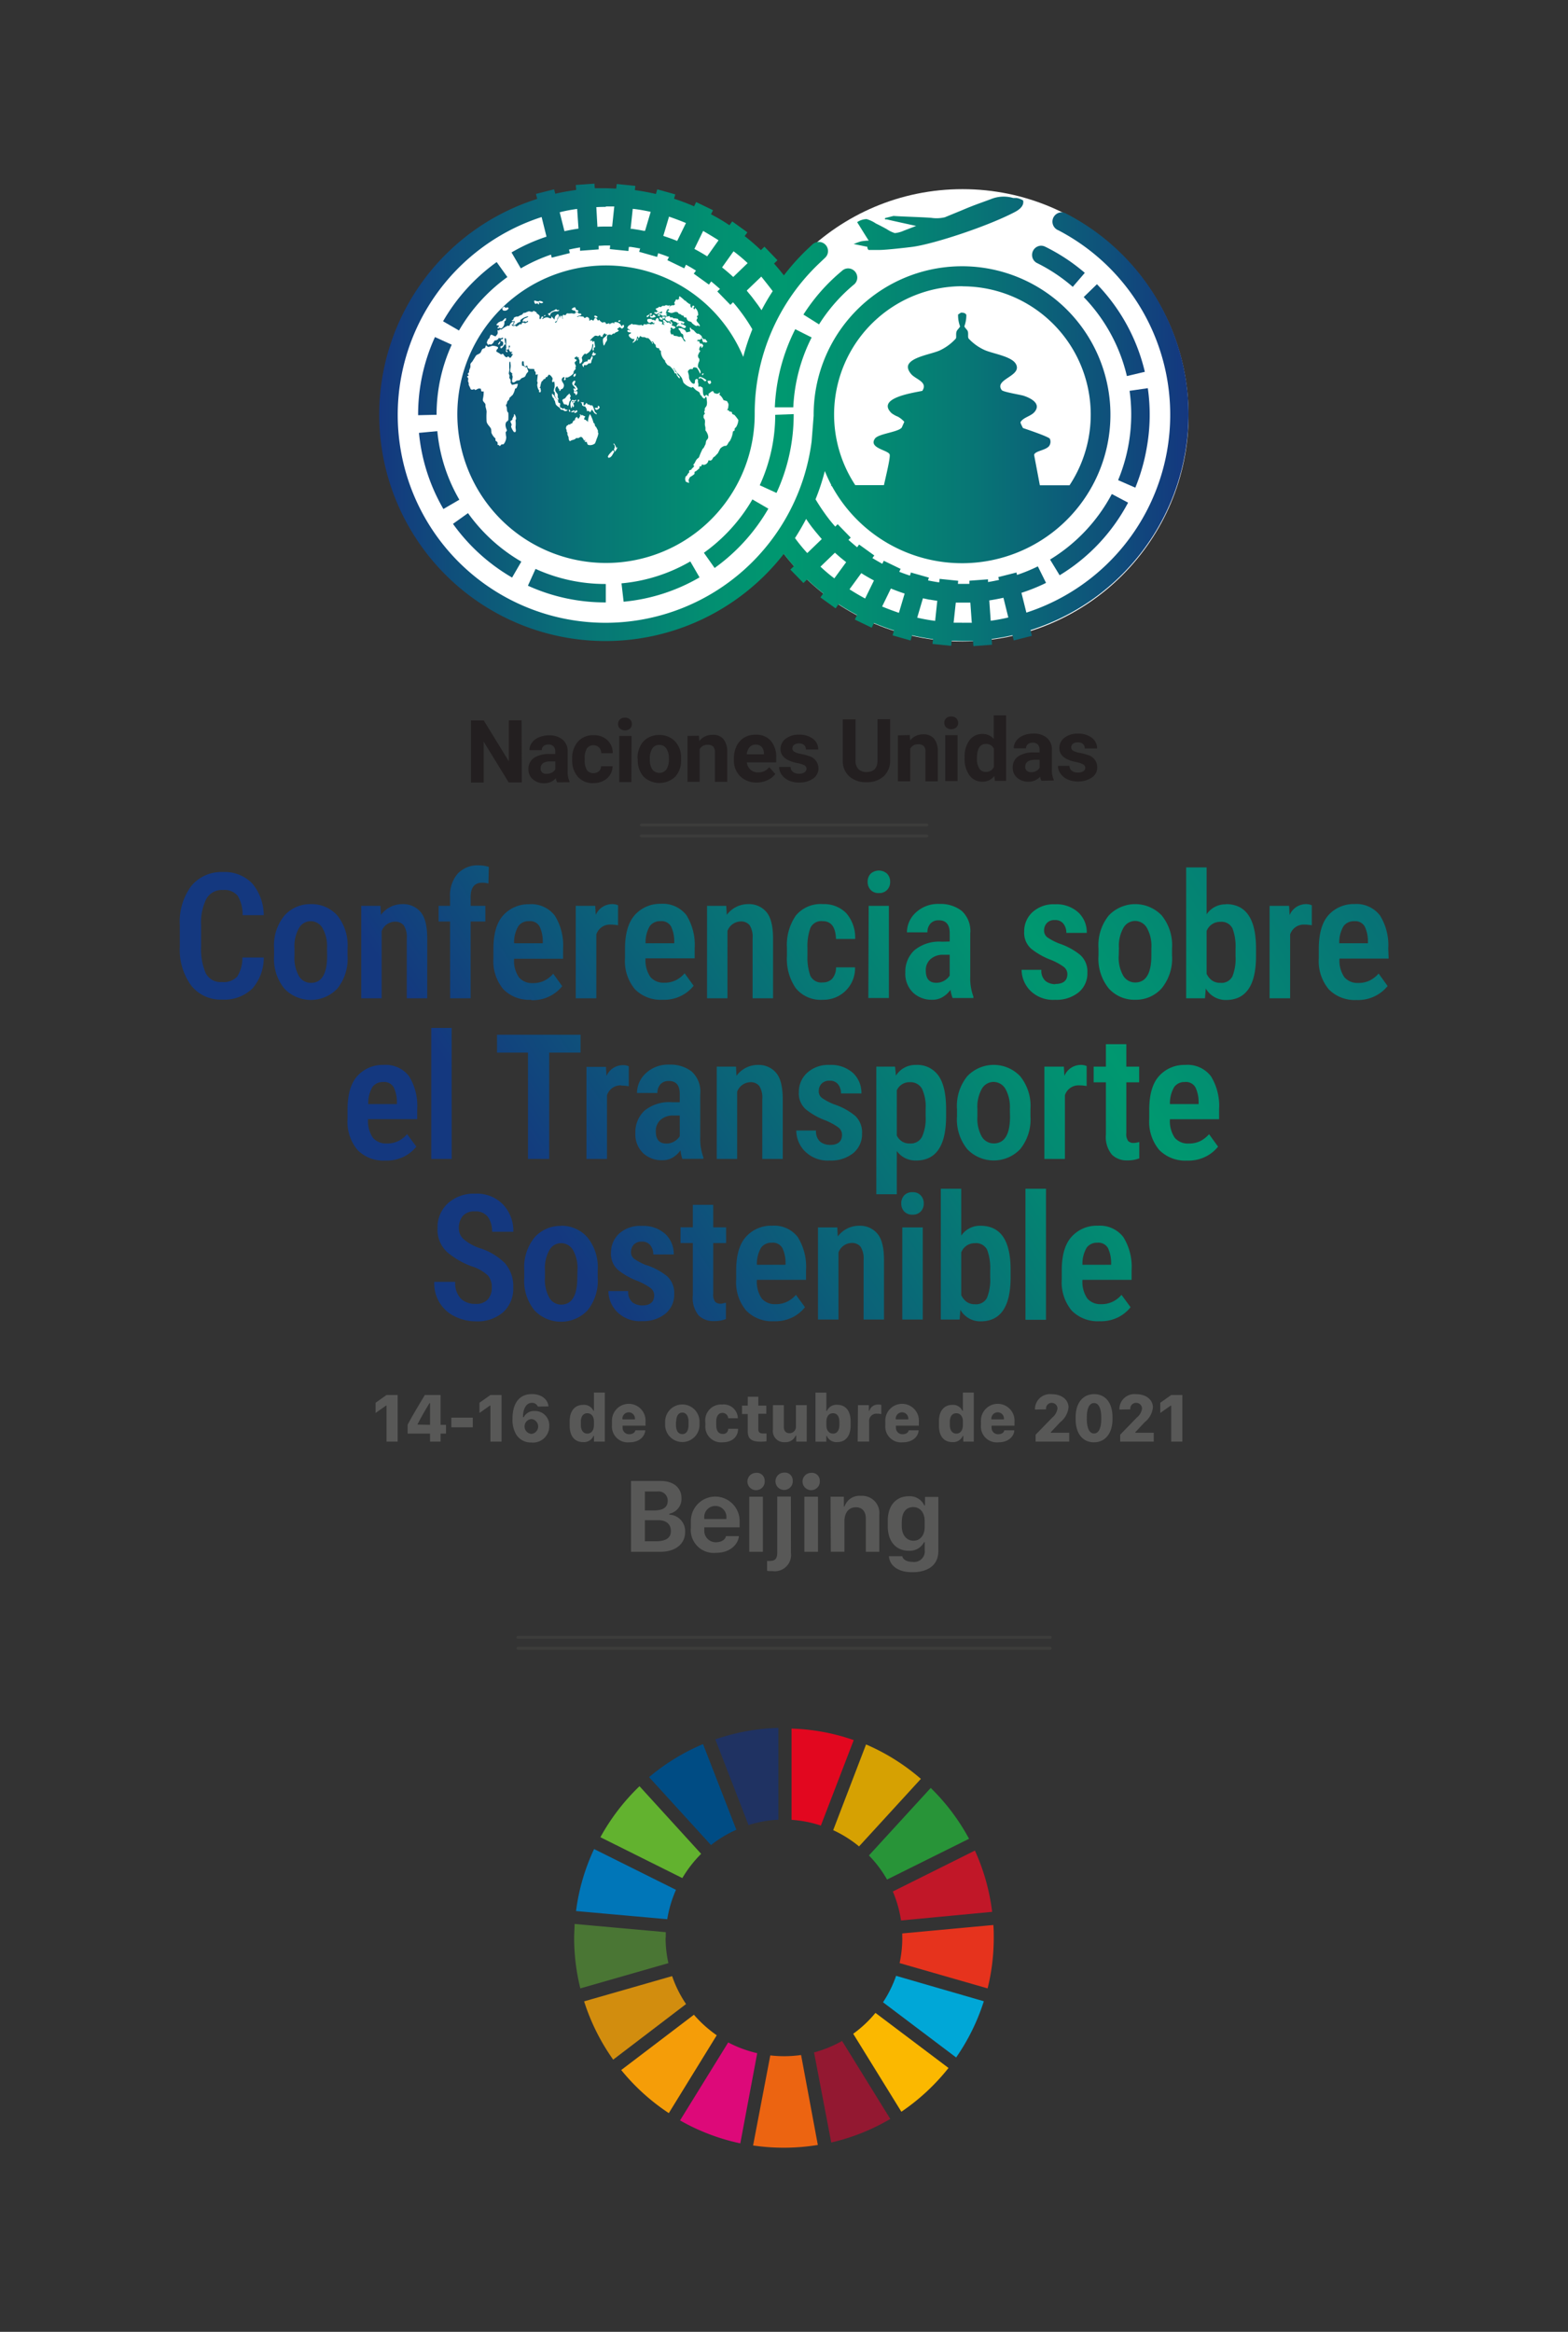 <svg xmlns="http://www.w3.org/2000/svg" xmlns:xlink="http://www.w3.org/1999/xlink" viewBox="0 0 273.46 406.44"><rect x="0" y="0" width="273.46" height="406.44" fill="#333333" stroke="none"/><defs><style>.a{fill:url(#a);}.b,.s{fill:#fff;}.c{fill:url(#b);}.d{fill:url(#c);}.e{fill:url(#d);}.f{fill:url(#e);}.g{fill:url(#f);}.h{fill:url(#g);}.i{fill:url(#h);}.j{fill:url(#i);}.k{fill:url(#j);}.l{fill:url(#k);}.m{fill:url(#l);}.n{fill:url(#m);}.o{fill:url(#n);}.p{fill:url(#o);}.q{fill:url(#p);}.r{fill:url(#q);}.s{fill-rule:evenodd;}.t,.u,.x{fill:none;}.u{stroke:#3c3c3b;}.u,.x{stroke-linecap:round;stroke-miterlimit:10;stroke-width:0.5px;}.v{fill:#231f20;}.w{fill:#585857;}.x{stroke:#3d3d3b;}.y{fill:#62b22f;}.z{fill:#d6a102;}.aa{fill:#c11728;}.ab{fill:#289438;}.ac{fill:#4a7634;}.ad{fill:#fbb800;}.ae{fill:#e6331d;}.af{fill:#f59d08;}.ag{fill:#0076b8;}.ah{fill:#931831;}.ai{fill:#00a7d7;}.aj{fill:#ec6411;}.ak{fill:#e2071f;}.al{fill:#dd0979;}.am{fill:#1f3262;}.an{fill:#d28d0e;}.ao{fill:#004c84;}</style><linearGradient id="a" x1="66.42" y1="222.89" x2="294.8" y2="74.58" gradientUnits="userSpaceOnUse"><stop offset="0.11" stop-color="#14387f"/><stop offset="0.25" stop-color="#0b6278"/><stop offset="0.4" stop-color="#038972"/><stop offset="0.47" stop-color="#009870"/><stop offset="0.62" stop-color="#067a75"/><stop offset="0.87" stop-color="#104a7c"/><stop offset="1" stop-color="#14387f"/></linearGradient><linearGradient id="b" x1="66.41" y1="76.33" x2="206.71" y2="76.33" gradientUnits="userSpaceOnUse"><stop offset="0" stop-color="#14387f"/><stop offset="0.09" stop-color="#0f4f7b"/><stop offset="0.27" stop-color="#077775"/><stop offset="0.41" stop-color="#028f71"/><stop offset="0.5" stop-color="#009870"/><stop offset="0.59" stop-color="#028f71"/><stop offset="0.73" stop-color="#077775"/><stop offset="0.91" stop-color="#0f4f7b"/><stop offset="1" stop-color="#14387f"/></linearGradient><linearGradient id="c" x1="66.41" y1="57.54" x2="206.71" y2="57.54" xlink:href="#b"/><linearGradient id="d" x1="66.41" y1="93.19" x2="206.71" y2="93.19" xlink:href="#b"/><linearGradient id="e" x1="66.41" y1="79.05" x2="206.71" y2="79.05" xlink:href="#b"/><linearGradient id="f" x1="66.41" y1="93.01" x2="206.71" y2="93.01" xlink:href="#b"/><linearGradient id="g" x1="66.41" y1="101.37" x2="206.71" y2="101.37" xlink:href="#b"/><linearGradient id="h" x1="66.41" y1="102.1" x2="206.71" y2="102.1" xlink:href="#b"/><linearGradient id="i" x1="66.41" y1="65.56" x2="206.71" y2="65.56" xlink:href="#b"/><linearGradient id="j" x1="66.41" y1="95.06" x2="206.71" y2="95.06" xlink:href="#b"/><linearGradient id="k" x1="66.41" y1="51.64" x2="206.71" y2="51.64" xlink:href="#b"/><linearGradient id="l" x1="66.41" y1="81.93" x2="206.71" y2="81.93" xlink:href="#b"/><linearGradient id="m" x1="66.41" y1="72.35" x2="206.71" y2="72.35" xlink:href="#b"/><linearGradient id="n" x1="66.41" y1="51.67" x2="206.71" y2="51.67" xlink:href="#b"/><linearGradient id="o" x1="66.41" y1="38.91" x2="206.71" y2="38.91" xlink:href="#b"/><linearGradient id="p" x1="66.41" y1="64.2" x2="206.71" y2="64.2" xlink:href="#b"/><linearGradient id="q" x1="66.41" y1="46.4" x2="206.71" y2="46.4" xlink:href="#b"/></defs><path class="a" d="M95.78,202V183.47h5.47v-3.11H86.68v3.11h5.4V202ZM104,162.88a2.47,2.47,0,0,1,2.48-1.72,7.17,7.17,0,0,1,1.31.12v-3.49a2.48,2.48,0,0,0-1.1-.2,3.1,3.1,0,0,0-2.79,1.89l-.09-1.59h-3.4V174H104Zm120.91-3.4-.09-1.59h-3.4V174H225V162.88a2.47,2.47,0,0,1,2.48-1.72,7,7,0,0,1,1.3.12l0-3.49a2.48,2.48,0,0,0-1.1-.2A3.1,3.1,0,0,0,224.92,159.48ZM115.57,174.26a6.58,6.58,0,0,0,3.4-.78,6.32,6.32,0,0,0,2-1.66l-1.57-2.17a5.06,5.06,0,0,1-1.5,1.19,4.47,4.47,0,0,1-2.08.45,3,3,0,0,1-2.39-1,5.11,5.11,0,0,1-.85-3.25h8.57v-1.74a9.84,9.84,0,0,0-1.42-5.76,5.2,5.2,0,0,0-4.5-2,5.89,5.89,0,0,0-4.45,1.87Q109,161.34,109,165.4V167a7.68,7.68,0,0,0,1.74,5.44A6.33,6.33,0,0,0,115.57,174.26Zm-2.23-12.86a2.19,2.19,0,0,1,1.84-.84,1.9,1.9,0,0,1,1.86.94,6.1,6.1,0,0,1,.55,2.54v.37h-5A5.49,5.49,0,0,1,113.34,161.4Zm13.53.86a2.53,2.53,0,0,1,2.27-1.65,1.92,1.92,0,0,1,1.59.65,3.78,3.78,0,0,1,.52,2.3V174h3.57V163.59c0-2.2-.4-3.75-1.18-4.65a3.94,3.94,0,0,0-3.11-1.35,4.64,4.64,0,0,0-3.78,1.87l-.09-1.57h-3.35V174h3.56ZM36,156.65a3.09,3.09,0,0,1,2.9-1.52,3,3,0,0,1,2.55,1,6.35,6.35,0,0,1,.86,3.39H46A8.67,8.67,0,0,0,44,154,6.65,6.65,0,0,0,38.87,152a6.76,6.76,0,0,0-5.51,2.43,10.41,10.41,0,0,0-2,6.81V165a10.55,10.55,0,0,0,2,6.8,6.54,6.54,0,0,0,5.4,2.43A7,7,0,0,0,44,172.32a8.09,8.09,0,0,0,2-5.43H42.27a6,6,0,0,1-.91,3.34,3.25,3.25,0,0,1-2.65.94,2.89,2.89,0,0,1-2.86-1.61,10.6,10.6,0,0,1-.78-4.53v-3.78A9.25,9.25,0,0,1,36,156.65ZM78.5,174h3.58V160.62h2.57v-2.73H82.08v-1.52c0-1.67.67-2.51,2-2.51a3.87,3.87,0,0,1,1.1.14l.07-2.9a6.11,6.11,0,0,0-1.75-.27,4.77,4.77,0,0,0-3.66,1.43,5.75,5.75,0,0,0-1.35,4.11v1.52h-2v2.73h2Zm105.55-2.45a2.83,2.83,0,0,1-1.65-.51,2.32,2.32,0,0,1-.78-2h-3.45a5.23,5.23,0,0,0,1.49,3.61,5.64,5.64,0,0,0,4.35,1.62,6.16,6.16,0,0,0,4.1-1.3,4.26,4.26,0,0,0,1.53-3.43,3.89,3.89,0,0,0-1.21-3.06,11.57,11.57,0,0,0-3.65-2,10.4,10.4,0,0,1-2.12-1.1,1.43,1.43,0,0,1-.57-1.18,1.86,1.86,0,0,1,.48-1.31,1.78,1.78,0,0,1,1.41-.52,1.74,1.74,0,0,1,1.49.65,2.51,2.51,0,0,1,.5,1.58h3.56a4.68,4.68,0,0,0-1.48-3.57,5.64,5.64,0,0,0-4.07-1.41,5.42,5.42,0,0,0-3.92,1.38,4.48,4.48,0,0,0-1.44,3.36,3.69,3.69,0,0,0,1.21,3,12.67,12.67,0,0,0,3.43,1.94,10.36,10.36,0,0,1,2.23,1.21,1.57,1.57,0,0,1,.66,1.27C186.15,170.91,185.45,171.51,184.05,171.51Zm29.74-13.92a3.92,3.92,0,0,0-3.36,1.74v-8.18h-3.56V174h3.28l.14-1.7a4,4,0,0,0,3.53,2q5.24,0,5.23-7.7V165.3Q219.05,157.59,213.79,157.59Zm1.69,9a8.43,8.43,0,0,1-.55,3.57,2.13,2.13,0,0,1-2.1,1.11,2.42,2.42,0,0,1-1.49-.44,2.9,2.9,0,0,1-.91-1.15v-7.44a2.49,2.49,0,0,1,2.37-1.6,2.13,2.13,0,0,1,2.15,1.15,8.88,8.88,0,0,1,.53,3.54Zm-122.84,7.7a6.6,6.6,0,0,0,3.41-.78,6.44,6.44,0,0,0,2-1.66l-1.57-2.17a5.06,5.06,0,0,1-1.5,1.19,4.47,4.47,0,0,1-2.08.45,3,3,0,0,1-2.39-1,5.11,5.11,0,0,1-.85-3.25H98.2v-1.74a9.83,9.83,0,0,0-1.43-5.76,5.17,5.17,0,0,0-4.5-2,5.92,5.92,0,0,0-4.45,1.87q-1.77,1.88-1.77,5.94V167a7.68,7.68,0,0,0,1.74,5.44A6.31,6.31,0,0,0,92.64,174.26ZM90.42,161.4a2.19,2.19,0,0,1,1.84-.84,1.88,1.88,0,0,1,1.85.94,6,6,0,0,1,.55,2.54v.37h-5A5.49,5.49,0,0,1,90.42,161.4Zm73.86,2.74a6.83,6.83,0,0,0-4.81,1.49,5.08,5.08,0,0,0-1.58,3.87,4.57,4.57,0,0,0,1.33,3.5,4.68,4.68,0,0,0,3.35,1.26,3.42,3.42,0,0,0,1.89-.51,4.48,4.48,0,0,0,1.3-1.22,7.28,7.28,0,0,0,.37,1.43h3.63v-.25a9.14,9.14,0,0,1-.55-3.49v-7.47a4.74,4.74,0,0,0-1.51-4,6,6,0,0,0-3.84-1.19,5.66,5.66,0,0,0-4.16,1.52,4.71,4.71,0,0,0-1.53,3.43h3.57a2.24,2.24,0,0,1,.5-1.5,1.86,1.86,0,0,1,1.5-.6c1.26,0,1.89.76,1.89,2.26v1.44Zm1.35,5.9a2.73,2.73,0,0,1-.91.87,2.66,2.66,0,0,1-1.44.39c-1.22,0-1.82-.71-1.82-2.12a2.55,2.55,0,0,1,.82-2,3.23,3.23,0,0,1,2.29-.76h1.06Zm20,17.47-.09-1.59h-3.4V202h3.58V190.91a2.48,2.48,0,0,1,2.48-1.73,7.09,7.09,0,0,1,1.31.12v-3.49a2.5,2.5,0,0,0-1.1-.19A3.1,3.1,0,0,0,185.64,187.51Zm56.48-22.17a9.83,9.83,0,0,0-1.43-5.76,5.17,5.17,0,0,0-4.5-2,5.88,5.88,0,0,0-4.44,1.87Q230,161.34,230,165.4V167a7.68,7.68,0,0,0,1.74,5.44,6.32,6.32,0,0,0,4.85,1.86,6.6,6.6,0,0,0,3.41-.78,6.32,6.32,0,0,0,2-1.66l-1.57-2.17a5.06,5.06,0,0,1-1.5,1.19,4.47,4.47,0,0,1-2.08.45,3,3,0,0,1-2.39-1,5.11,5.11,0,0,1-.85-3.25h8.57Zm-3.54-.93h-5a5.49,5.49,0,0,1,.76-3,2.19,2.19,0,0,1,1.84-.84,1.88,1.88,0,0,1,1.85.94,6,6,0,0,1,.55,2.54ZM198,174.26a6,6,0,0,0,4.6-2,8.21,8.21,0,0,0,1.8-5.74V165.3a8.23,8.23,0,0,0-1.8-5.74,6.38,6.38,0,0,0-9.22,0,8.23,8.23,0,0,0-1.8,5.74v1.26a8.21,8.21,0,0,0,1.8,5.74A6,6,0,0,0,198,174.26Zm-2.86-9a6.4,6.4,0,0,1,.8-3.56,2.36,2.36,0,0,1,2-1.18,2.39,2.39,0,0,1,2.06,1.18,6.4,6.4,0,0,1,.8,3.56v1.26q0,4.73-2.83,4.73a2.42,2.42,0,0,1-2.06-1.15,6.34,6.34,0,0,1-.8-3.58Zm-51.64,9a5.49,5.49,0,0,0,5.62-5.65H145.8a2.93,2.93,0,0,1-.68,2,2.2,2.2,0,0,1-1.63.63,2.1,2.1,0,0,1-2.19-1.22,9.64,9.64,0,0,1-.48-3.42V165.2a9.38,9.38,0,0,1,.49-3.4,2.07,2.07,0,0,1,2.17-1.24c1.46,0,2.24,1,2.32,3.11h3.34a6.46,6.46,0,0,0-1.55-4.5,5.38,5.38,0,0,0-4.07-1.58,5.59,5.59,0,0,0-4.73,2,9,9,0,0,0-1.55,5.6v1.45a9,9,0,0,0,1.54,5.6A5.59,5.59,0,0,0,143.52,174.26Zm9.78-18.6a1.85,1.85,0,0,0,1.44-.56,1.93,1.93,0,0,0,.52-1.38,2,2,0,0,0-.52-1.42,2.14,2.14,0,0,0-2.89,0,2,2,0,0,0-.51,1.42,2,2,0,0,0,.51,1.38A1.85,1.85,0,0,0,153.3,155.66Zm-8.6,32.71a1.76,1.76,0,0,1,1.49.64,2.53,2.53,0,0,1,.5,1.58h3.56a4.74,4.74,0,0,0-1.47-3.57,5.72,5.72,0,0,0-4.08-1.4,5.44,5.44,0,0,0-3.92,1.38,4.48,4.48,0,0,0-1.44,3.36,3.68,3.68,0,0,0,1.22,3,12.12,12.12,0,0,0,3.43,1.93,10.89,10.89,0,0,1,2.22,1.21,1.6,1.6,0,0,1,.66,1.27c0,1.19-.7,1.79-2.1,1.79a2.83,2.83,0,0,1-1.65-.51,2.34,2.34,0,0,1-.78-2h-3.45a5.17,5.17,0,0,0,1.5,3.61,5.6,5.6,0,0,0,4.34,1.62,6.16,6.16,0,0,0,4.1-1.29,4.26,4.26,0,0,0,1.53-3.43,3.94,3.94,0,0,0-1.2-3.07,11.45,11.45,0,0,0-3.66-2,9.82,9.82,0,0,1-2.12-1.11,1.4,1.4,0,0,1-.57-1.18,1.83,1.83,0,0,1,.48-1.3A1.81,1.81,0,0,1,144.7,188.37Zm-16.24-.88-.08-1.57H125V202h3.56V190.28a2.54,2.54,0,0,1,2.28-1.65,1.9,1.9,0,0,1,1.58.66,3.76,3.76,0,0,1,.52,2.3V202h3.57V191.62c0-2.2-.39-3.75-1.18-4.65a3.94,3.94,0,0,0-3.11-1.35A4.61,4.61,0,0,0,128.46,187.49Zm23-13.53h3.58V157.89H151.5Zm-1.56,39.69a4.61,4.61,0,0,0-3.77,1.87l-.09-1.58h-3.36V230h3.57v-11.7a2.52,2.52,0,0,1,2.27-1.65,1.92,1.92,0,0,1,1.58.65,3.81,3.81,0,0,1,.53,2.31V230h3.56V219.65c0-2.2-.39-3.75-1.18-4.65A3.92,3.92,0,0,0,149.94,213.65ZM157.36,230h3.57V213.94h-3.57Zm-22.75-16.36a5.88,5.88,0,0,0-4.45,1.87q-1.77,1.88-1.77,5.94V223a7.65,7.65,0,0,0,1.74,5.43,6.29,6.29,0,0,0,4.85,1.86,6.72,6.72,0,0,0,3.41-.77,6.46,6.46,0,0,0,2-1.67l-1.58-2.16a4.79,4.79,0,0,1-1.5,1.18,4.41,4.41,0,0,1-2.08.45,3,3,0,0,1-2.39-1,5.16,5.16,0,0,1-.84-3.24h8.57V221.4a9.79,9.79,0,0,0-1.43-5.76A5.15,5.15,0,0,0,134.61,213.65Zm2.39,6.81h-5a5.58,5.58,0,0,1,.75-3,2.21,2.21,0,0,1,1.85-.84,1.89,1.89,0,0,1,1.85.93,6,6,0,0,1,.55,2.54Zm42.71-27.13a8.21,8.21,0,0,0-1.8-5.74,6.37,6.37,0,0,0-9.21,0,8.21,8.21,0,0,0-1.8,5.74v1.26a8.2,8.2,0,0,0,1.8,5.73,6.39,6.39,0,0,0,9.21,0,8.2,8.2,0,0,0,1.8-5.73Zm-3.56,1.26q0,4.72-2.84,4.72a2.42,2.42,0,0,1-2.06-1.14,6.37,6.37,0,0,1-.79-3.58v-1.26a6.45,6.45,0,0,1,.79-3.57,2.38,2.38,0,0,1,2-1.17,2.43,2.43,0,0,1,2.07,1.17,6.44,6.44,0,0,1,.8,3.57Zm15.24,19.06a5.87,5.87,0,0,0-4.45,1.87q-1.77,1.88-1.77,5.94V223a7.7,7.7,0,0,0,1.73,5.43,6.33,6.33,0,0,0,4.86,1.86,6.72,6.72,0,0,0,3.41-.77,6.46,6.46,0,0,0,2-1.67l-1.58-2.16a4.79,4.79,0,0,1-1.5,1.18,4.41,4.41,0,0,1-2.08.45,3,3,0,0,1-2.39-1,5.16,5.16,0,0,1-.84-3.24h8.57V221.4a9.79,9.79,0,0,0-1.43-5.76A5.15,5.15,0,0,0,191.39,213.65Zm2.39,6.81h-5a5.49,5.49,0,0,1,.75-3,2.2,2.2,0,0,1,1.84-.84,1.9,1.9,0,0,1,1.86.93,6,6,0,0,1,.55,2.54Zm-68.11,6.79a1.3,1.3,0,0,1-.94-.33,2,2,0,0,1-.34-1.41v-8.83h2.24v-2.74h-2.24V210h-3.56v3.92h-2.14v2.74h2.14v9.09a4.82,4.82,0,0,0,1,3.52,3.64,3.64,0,0,0,2.64,1,6.27,6.27,0,0,0,1.24-.1,5.91,5.91,0,0,0,.89-.26l0-2.85-.43.1A3.79,3.79,0,0,1,125.67,227.25Zm-3-25.26v-.26a9.27,9.27,0,0,1-.55-3.49v-7.47a4.75,4.75,0,0,0-1.5-4,6,6,0,0,0-3.84-1.19,5.66,5.66,0,0,0-4.16,1.51,4.72,4.72,0,0,0-1.53,3.43h3.56a2.24,2.24,0,0,1,.51-1.5,1.89,1.89,0,0,1,1.5-.59c1.26,0,1.89.75,1.89,2.26v1.44h-1.36a6.8,6.8,0,0,0-4.8,1.48,5.1,5.1,0,0,0-1.58,3.88,4.57,4.57,0,0,0,1.33,3.5,4.7,4.7,0,0,0,3.35,1.25,3.51,3.51,0,0,0,1.89-.5,4.61,4.61,0,0,0,1.3-1.22A6.8,6.8,0,0,0,119,202Zm-4.12-3.93a2.79,2.79,0,0,1-.92.88,2.62,2.62,0,0,1-1.43.39q-1.83,0-1.83-2.13a2.59,2.59,0,0,1,.83-2,3.27,3.27,0,0,1,2.29-.75h1.06ZM171,213.65a3.91,3.91,0,0,0-3.36,1.73V207.2h-3.56V230h3.28l.13-1.69a4,4,0,0,0,3.54,2q5.22,0,5.22-7.69v-1.27Q176.26,213.66,171,213.65Zm1.69,9a8.46,8.46,0,0,1-.56,3.57,2.13,2.13,0,0,1-2.1,1.11,2.39,2.39,0,0,1-1.48-.44,3,3,0,0,1-.91-1.15v-7.44a2.49,2.49,0,0,1,2.36-1.61,2.15,2.15,0,0,1,2.16,1.16,9,9,0,0,1,.53,3.53Zm6.15,7.39h3.58V207.2h-3.58ZM165,193.31c0-2.63-.45-4.57-1.33-5.82a4.51,4.51,0,0,0-3.93-1.87,4,4,0,0,0-3.49,1.86l-.15-1.56h-3.27v22.24h3.57v-7.54a4,4,0,0,0,3.37,1.66q5.22,0,5.23-7.71Zm-3.57,1.26a7.77,7.77,0,0,1-.63,3.58,2.21,2.21,0,0,1-2.13,1.16,2.36,2.36,0,0,1-1.4-.38,2.65,2.65,0,0,1-.87-1v-7.88a2.39,2.39,0,0,1,2.25-1.42,2.29,2.29,0,0,1,2.14,1.13,7.4,7.4,0,0,1,.64,3.55Zm-2.29,13.23a1.86,1.86,0,0,0-1.45.56,2,2,0,0,0-.51,1.41,2,2,0,0,0,.51,1.39,1.9,1.9,0,0,0,1.45.56,1.86,1.86,0,0,0,1.44-.56,1.93,1.93,0,0,0,.52-1.39,2,2,0,0,0-.52-1.41A1.83,1.83,0,0,0,159.15,207.8Zm-76.32,3.35a2.62,2.62,0,0,1,2.3,1,4.41,4.41,0,0,1,.7,2.55h3.71A6.72,6.72,0,0,0,87.78,210a6.3,6.3,0,0,0-4.91-1.94,6.7,6.7,0,0,0-4.76,1.68,5.64,5.64,0,0,0-1.8,4.32A5.26,5.26,0,0,0,78,218.26a14,14,0,0,0,4.26,2.46,7.21,7.21,0,0,1,2.86,1.63,3.14,3.14,0,0,1,.65,2.06,3.06,3.06,0,0,1-.68,2.06,2.68,2.68,0,0,1-2.15.8,3.54,3.54,0,0,1-2.55-.9,3.92,3.92,0,0,1-1-2.94H75.74a6.33,6.33,0,0,0,3.78,6.12,8.17,8.17,0,0,0,3.45.76,6.84,6.84,0,0,0,4.79-1.59,5.55,5.55,0,0,0,1.75-4.34,6.06,6.06,0,0,0-1.43-4.18,10.61,10.61,0,0,0-4.54-2.68,9,9,0,0,1-2.6-1.46,2.52,2.52,0,0,1-.92-2,3.23,3.23,0,0,1,.67-2.09A2.59,2.59,0,0,1,82.83,211.15Zm-12.6-53.56a4.64,4.64,0,0,0-3.78,1.87l-.09-1.57H63V174h3.56v-11.7a2.53,2.53,0,0,1,2.28-1.65,1.9,1.9,0,0,1,1.58.65,3.78,3.78,0,0,1,.52,2.3V174h3.57V163.59c0-2.2-.39-3.75-1.18-4.65A3.94,3.94,0,0,0,70.23,157.59Zm8.55,21.58H75.21V202h3.57Zm-11.94,6.45a5.88,5.88,0,0,0-4.45,1.87q-1.77,1.88-1.77,5.94V195a7.68,7.68,0,0,0,1.74,5.44,6.32,6.32,0,0,0,4.85,1.85,6.72,6.72,0,0,0,3.41-.77,6.44,6.44,0,0,0,2-1.66L71,197.68a5,5,0,0,1-1.5,1.19,4.54,4.54,0,0,1-2.08.44,3,3,0,0,1-2.39-1,5.14,5.14,0,0,1-.84-3.24h8.57v-1.74a9.83,9.83,0,0,0-1.43-5.76A5.15,5.15,0,0,0,66.84,185.62Zm2.39,6.82h-5a5.6,5.6,0,0,1,.75-3,2.21,2.21,0,0,1,1.85-.84,1.88,1.88,0,0,1,1.85.94,5.93,5.93,0,0,1,.55,2.53Zm137.43-6.82a5.88,5.88,0,0,0-4.45,1.87q-1.77,1.88-1.77,5.94V195a7.68,7.68,0,0,0,1.74,5.44,6.34,6.34,0,0,0,4.85,1.85,6.7,6.7,0,0,0,3.41-.77,6.44,6.44,0,0,0,2-1.66l-1.57-2.17a5.23,5.23,0,0,1-1.5,1.19,4.59,4.59,0,0,1-2.08.44,3,3,0,0,1-2.4-1,5.14,5.14,0,0,1-.84-3.24h8.57v-1.74a9.83,9.83,0,0,0-1.43-5.76A5.15,5.15,0,0,0,206.66,185.62Zm2.39,6.82h-5a5.49,5.49,0,0,1,.76-3,2.19,2.19,0,0,1,1.84-.84,1.88,1.88,0,0,1,1.85.94,5.93,5.93,0,0,1,.55,2.53Zm-11.33,6.78a1.34,1.34,0,0,1-.94-.32,2,2,0,0,1-.34-1.41v-8.84h2.24v-2.73h-2.24V182h-3.56v3.92h-2.14v2.73h2.14v9.09a4.82,4.82,0,0,0,1.05,3.52,3.65,3.65,0,0,0,2.64,1,6.27,6.27,0,0,0,1.24-.1,7.45,7.45,0,0,0,.89-.25l0-2.86a2.53,2.53,0,0,1-.43.1A2.78,2.78,0,0,1,197.72,199.22Zm-89.36-10a7.09,7.09,0,0,1,1.31.12v-3.49a2.45,2.45,0,0,0-1.09-.19,3.12,3.12,0,0,0-2.8,1.89l-.09-1.59h-3.4V202h3.58V190.91A2.49,2.49,0,0,1,108.36,189.18ZM54.18,157.59a6,6,0,0,0-4.58,2,8.23,8.23,0,0,0-1.8,5.74v1.26a8.21,8.21,0,0,0,1.8,5.74,6.4,6.4,0,0,0,9.22,0,8.26,8.26,0,0,0,1.79-5.74V165.3a8.28,8.28,0,0,0-1.79-5.74A6,6,0,0,0,54.18,157.59Zm2.87,9q0,4.73-2.84,4.73a2.41,2.41,0,0,1-2.05-1.15,6.34,6.34,0,0,1-.8-3.58V165.3a6.4,6.4,0,0,1,.8-3.56,2.35,2.35,0,0,1,2-1.18,2.41,2.41,0,0,1,2.07,1.18,6.4,6.4,0,0,1,.8,3.56Zm55.69,53.95a11.15,11.15,0,0,1-2.12-1.11,1.4,1.4,0,0,1-.57-1.18,1.87,1.87,0,0,1,.48-1.31,1.85,1.85,0,0,1,1.41-.52,1.77,1.77,0,0,1,1.49.65,2.47,2.47,0,0,1,.5,1.58h3.57a4.74,4.74,0,0,0-1.48-3.57,5.68,5.68,0,0,0-4.08-1.4A5.44,5.44,0,0,0,108,215a4.47,4.47,0,0,0-1.44,3.35,3.72,3.72,0,0,0,1.22,3,12.37,12.37,0,0,0,3.43,1.93,10.89,10.89,0,0,1,2.22,1.21,1.58,1.58,0,0,1,.66,1.27c0,1.19-.7,1.78-2.09,1.78a2.9,2.9,0,0,1-1.66-.5,2.36,2.36,0,0,1-.78-2h-3.45a5.18,5.18,0,0,0,1.5,3.61,5.6,5.6,0,0,0,4.34,1.62,6.16,6.16,0,0,0,4.1-1.29,4.27,4.27,0,0,0,1.53-3.43,3.94,3.94,0,0,0-1.2-3.07A11.45,11.45,0,0,0,112.74,220.51Zm-14.93-6.86a6,6,0,0,0-4.58,2,8.25,8.25,0,0,0-1.8,5.74v1.27a8.2,8.2,0,0,0,1.8,5.73,6.4,6.4,0,0,0,9.22,0,8.2,8.2,0,0,0,1.79-5.73v-1.27a8.25,8.25,0,0,0-1.79-5.74A6,6,0,0,0,97.81,213.65Zm2.87,9q0,4.73-2.84,4.72a2.4,2.4,0,0,1-2-1.14,6.39,6.39,0,0,1-.8-3.58v-1.27a6.4,6.4,0,0,1,.8-3.56,2.36,2.36,0,0,1,2-1.17,2.42,2.42,0,0,1,2.07,1.17,6.4,6.4,0,0,1,.8,3.56Z"/><circle class="b" cx="105.44" cy="71.87" r="38.9"/><circle class="b" cx="167.86" cy="72.39" r="39.42"/><path class="c" d="M200,78a32.62,32.62,0,0,0,.18-10.34l-3.18.46a29.84,29.84,0,0,1-2,15.57L198,85A33.24,33.24,0,0,0,200,78Z"/><path class="d" d="M189,51.78a29.57,29.57,0,0,1,7.53,13.77l3.13-.74a32.78,32.78,0,0,0-8.35-15.27Z"/><path class="e" d="M183.13,97.53l1.67,2.74a32.65,32.65,0,0,0,11.94-12.66l-2.84-1.5A29.62,29.62,0,0,1,183.13,97.53Z"/><path class="f" d="M132.5,84.58l2.92,1.34a32.55,32.55,0,0,0,3-13.62v-.12l-3.22.12A29.4,29.4,0,0,1,132.5,84.58Z"/><path class="g" d="M122.76,96.35,124.63,99A33,33,0,0,0,134,88.66l-2.78-1.61A29.87,29.87,0,0,1,122.76,96.35Z"/><path class="h" d="M108.76,104.88A32.24,32.24,0,0,0,122,100.64l-1.61-2.78a29.09,29.09,0,0,1-12,3.82Z"/><path class="i" d="M93.4,99.16l-1.33,2.93A32.47,32.47,0,0,0,105.65,105h0l0-3.21A29.33,29.33,0,0,1,93.4,99.16Z"/><path class="j" d="M72.92,72.3v.07l3.22-.07a29.33,29.33,0,0,1,2.64-12.22l-2.92-1.33A32.4,32.4,0,0,0,72.92,72.3Z"/><path class="k" d="M81.62,89.44,79,91.31a33.09,33.09,0,0,0,10.31,9.36l1.61-2.78A29.86,29.86,0,0,1,81.62,89.44Z"/><path class="l" d="M88.49,48.29l-1.87-2.61A32.86,32.86,0,0,0,77.27,56l2.78,1.61A29.88,29.88,0,0,1,88.49,48.29Z"/><path class="m" d="M80.11,87.1a29.22,29.22,0,0,1-3.84-11.95l-3.2.3a32.47,32.47,0,0,0,4.26,13.27Z"/><path class="n" d="M207.28,72.3a39.36,39.36,0,0,0-21.37-35.08v0a1.58,1.58,0,0,0-.74-.21,1.62,1.62,0,0,0-.59,3.13A36.25,36.25,0,0,1,179,106.78l-.86-3.45a31.79,31.79,0,0,0,4.29-1.73L181,98.72a29.15,29.15,0,0,1-3.63,1.49l-.1-.42-3.17.8.13.49c-.64.14-1.27.27-1.92.37l0-.47-3.25.24,0,.55c-.67,0-1.33,0-2,0l.05-.54-3.24-.33-.07.61c-.65-.09-1.3-.21-1.95-.34l.15-.49-3.14-.89-.16.54c-.63-.2-1.26-.43-1.87-.67l.24-.5-2.94-1.42-.25.53c-.59-.32-1.16-.65-1.73-1l.33-.45-2.65-1.91-.34.48c-.52-.41-1-.84-1.52-1.29l.4-.39-2.28-2.34-.42.42c-.39-.44-.76-.89-1.12-1.34-.05-.08-.11-.15-.17-.23-.3-.39-.58-.79-.86-1.19-.46-.66-.89-1.34-1.29-2a37.41,37.41,0,0,0,1.62-4.93A27,27,0,0,0,145,84.58h-.11l.23.21a25.88,25.88,0,1,0-3.22-12.49c0,.06,0,.11,0,.17l-.35,4.45A36.24,36.24,0,1,1,94.46,37.83l.85,3.42A32.05,32.05,0,0,0,89.21,44l1.62,2.78a29,29,0,0,1,5.26-2.4l.13.53,3.16-.8-.15-.61c.64-.14,1.28-.27,1.93-.37l0,.58,3.25-.24,0-.63c.41,0,.83-.05,1.24-.05.26,0,.51,0,.76,0l-.06.63,3.24.33.08-.71.35,0c.49.07,1,.16,1.47.25l.15,0-.17.6,3.13.89.19-.65.35.12c.39.13.77.26,1.15.41l.27.11.12,0-.29.58,2.94,1.42.31-.63.69.39h0c.36.2.7.42,1.05.64l-.39.53,2.65,1.91.39-.55c.53.42,1,.85,1.53,1.3l-.46.44,2.28,2.34.46-.45c.44.49.85,1,1.24,1.52a29,29,0,0,1,2.13,3.19,38.69,38.69,0,0,0-1.59,4.81,25.93,25.93,0,1,0,2,9.93s0-.08,0-.12a36,36,0,0,1,11.2-26.07l1.05-1h0a1.59,1.59,0,0,0-1.08-2.78,1.64,1.64,0,0,0-1.14.47h0l-1,.94A39.4,39.4,0,0,0,136.71,48c-.55-.71-1.12-1.39-1.72-2.06l.6-.58L133.32,43l-.62.6a36.81,36.81,0,0,0-2.83-2.45l.48-.65-2.65-1.91-.48.67c-1-.68-2.11-1.33-3.22-1.91l.35-.71-2.94-1.42-.36.74c-1.14-.49-2.31-.94-3.5-1.32l.22-.76L114.63,33l-.24.81c-1.2-.27-2.42-.51-3.67-.67l.08-.74-3.24-.33-.09.8c-.6,0-1.21-.06-1.82-.06s-1.28,0-1.92,0l-.06-.8-3.25.23.06.87c-1.23.17-2.45.38-3.64.66L96.63,33l-3.16.8.22.87a39.45,39.45,0,1,0,43,61.88c.57.73,1.16,1.44,1.78,2.13l-.63.6,2.28,2.34.64-.62c.91.86,1.85,1.67,2.83,2.43l-.51.7,2.65,1.91.52-.73c1.05.68,2.12,1.31,3.22,1.89l-.39.79,2.94,1.42.4-.82c1.14.49,2.31.92,3.49,1.3l-.24.86,3.14.89.25-.9c1.21.27,2.43.5,3.66.66l-.09.84,3.25.33.09-.89c.6,0,1.21.05,1.81.05s1.28,0,1.92,0l.06.89,3.25-.24-.06-1c1.22-.17,2.43-.38,3.63-.66l.22.91,3.16-.8-.23-1A39.53,39.53,0,0,0,207.28,72.3ZM167.82,49.91a22.36,22.36,0,0,1,18.71,34.67h-5.18c-.33-1.76-.67-3.53-1-5.29.14-.76,2.34-.78,2.74-1.76a1.3,1.3,0,0,0,0-1.06c-.27-.38-4-1.63-4.68-1.86a8.35,8.35,0,0,1-.42-.88l0-.18c.53-.84,1.85-1,2.47-1.79,1.18-1.47-.81-2.41-1.94-2.78-.55-.18-3.63-.66-3.83-1-1.38-1.92,3.72-2.42,2.46-4.57-.76-1.29-3.83-1.73-5.35-2.36A8.64,8.64,0,0,1,168.92,59c-.17-.31,0-.82-.14-1.27-.12-.27-.45-.53-.6-.84a5.55,5.55,0,0,0,.35-2c-.14-.31-.48-.41-.95-.39l-.49.32a5.47,5.47,0,0,0,.35,2.08c-.16.31-.49.57-.6.84-.18.45,0,1-.14,1.27a8.82,8.82,0,0,1-2.89,2.11c-1.51.63-4.59,1.07-5.34,2.36-.38.64.15,1.36.38,1.65.76,1,3.05,1.39,2,3-1.94.4-8,1.29-5.38,3.87a4.54,4.54,0,0,0,1.13.63,4.43,4.43,0,0,1,1.11.89s-.29.67-.44,1c-.62.82-4.07,1.06-4.68,1.93-1.18,1.68,2.38,2,2.57,2.78.13.58-.63,3.64-1,5.33h-5a22.36,22.36,0,0,1,18.71-34.67Zm-33.06.84a38.39,38.39,0,0,0-1.95,3.32l-.56-.82h0c-.33-.45-.67-.9-1-1.34s-.69-.83-1-1.23l0-.05,2.52-2.42C133.4,49,134.1,49.87,134.76,50.75Zm-4.37-4.89-2.51,2.42c-.63-.58-1.28-1.14-1.95-1.67l2-2.81C128.81,44.45,129.62,45.14,130.39,45.86Zm-5.06-4-2,2.82c-.73-.46-1.47-.89-2.23-1.29l1.53-3.14C123.52,40.78,124.44,41.32,125.33,41.89Zm-5.69-3L118.1,42c-.79-.33-1.6-.61-2.42-.88l1-3.36C117.67,38.1,118.66,38.47,119.64,38.88Zm-6.14-2-1,3.37-.24,0-.74-.14-1.25-.2-.29,0,.37-3.49C111.44,36.51,112.48,36.71,113.5,36.93Zm-7.85-.87c.5,0,1,0,1.48,0l-.37,3.5-1.11,0h-.09c-.46,0-.91,0-1.37.05L104,36.1C104.51,36.08,105.08,36.06,105.65,36.06Zm-5,.35.24,3.51c-.82.12-1.64.27-2.45.45h0L97.61,37C98.62,36.74,99.65,36.55,100.7,36.41Zm38,57.44c.7-1.08,1.34-2.19,1.94-3.33q.65,1,1.35,1.86c.19.25.39.48.59.72s.52.63.79.93l-2.53,2.44C140.08,95.64,139.36,94.76,138.69,93.85Zm4.43,5,2.53-2.44.74.65,0,0c.39.34.81.66,1.22,1l-2.06,2.82C144.7,100.21,143.89,99.52,143.12,98.8Zm5.07,3.94,2.06-2.82c.72.46,1.46.88,2.21,1.28l-1.54,3.14C150,103.85,149.08,103.31,148.19,102.74Zm5.69,3,1.53-3.14c.79.32,1.59.62,2.4.88l-1,3.36C155.84,106.5,154.85,106.14,153.88,105.73Zm6.12,1.94,1-3.38,1.11.24.13,0v0c.42.08.84.14,1.26.2l-.37,3.5C162.05,108.09,161,107.9,160,107.67Zm7.82.88c-.49,0-1,0-1.47,0l.38-3.5c.36,0,.73,0,1.1,0s1,0,1.44,0l.25,3.52C169,108.53,168.39,108.55,167.82,108.55Zm5-.35-.25-3.54c.83-.12,1.65-.28,2.47-.46l.85,3.44C174.83,107.87,173.81,108.06,172.77,108.2Z"/><path class="o" d="M140.12,54.83l2.72,1.71a29.45,29.45,0,0,1,6.16-7l0,0a1.59,1.59,0,0,0,.51-1.16,1.61,1.61,0,0,0-1.61-1.6,1.57,1.57,0,0,0-1,.38h0l-.07.06-.08.07A32.55,32.55,0,0,0,140.12,54.83Z"/><path class="p" d="M151.48,43.57c.58,0,1.29,0,1.87,0,1.23,0,5-.44,5.84-.55,3.74-.52,13.06-3.57,17.83-6.08.62-.33,1.64-1,1.41-2a3,3,0,0,0-1.14-.43l-.58,0a5.88,5.88,0,0,0-3.85.18c-2.23.83-3,1.06-5.2,2-.83.34-2.44,1-2.87,1.18a6.27,6.27,0,0,1-2.38.1c-1.59-.13-5-.21-6.58-.33L154.4,38c-.12.1-.1.17,0,.24l.26,0c.7.18,4.84,1.08,5.12,1.14,0,0,0,0,0,0l-2.21.85a4.8,4.8,0,0,1-1.51.4,5.34,5.34,0,0,1-1.38-.67c-.67-.38-1.65-.88-1.92-1a5.77,5.77,0,0,0-1.62-.77,3.06,3.06,0,0,0-1.63.52v.06c.17.23,1.6,2.59,2,3.17,0,0-.08,0-.18,0a9.76,9.76,0,0,0-1.16.13c-.49.14-.94.33-1.29.46v0l2.39.49A.69.69,0,0,0,151.48,43.57Z"/><path class="q" d="M138.69,57.38A33.2,33.2,0,0,0,135.13,71h3.22a29.87,29.87,0,0,1,3.2-12.18Z"/><path class="r" d="M180.92,45.88h0A29.3,29.3,0,0,1,187.09,50l2.1-2.44A32.56,32.56,0,0,0,182.28,43v0a1.63,1.63,0,0,0-.79-.17A1.61,1.61,0,0,0,180,44.57,1.56,1.56,0,0,0,180.92,45.88Z"/><path class="s" d="M120.4,57.77c0-.25-.15-.43-.05-.71h0c.11.07.16.2.24.29s.23.11.36.2.37.47.65.61h.22a1.88,1.88,0,0,1,.58.47c0,.08,0,.16,0,.22s.06-.07.11,0,.06.14.13.2a1,1,0,0,0,.19.12.28.28,0,0,1,.13-.11l.42.52v0a.73.73,0,0,1-.35.13l-.13-.1a.24.24,0,0,1-.19.06c-.27-.1-.18-.61-.35-.81h0a.33.33,0,0,1-.11.26l-.25.11c-.12,0-.21,0-.3,0l-.09.1v.14a1.72,1.72,0,0,1,.34,0c0,.11.08.33.17.41s.17,0,.25,0a1.78,1.78,0,0,1,.28.32.75.75,0,0,1-.29.44l-.07-.07v-.27h-.06a.84.84,0,0,0-.28.73c.08,0,.15.08.17.18a2.05,2.05,0,0,0-.4.81c0,.11.07.24.1.39a.25.25,0,0,1,.15.18l0,.33a2,2,0,0,0-.25,1c.1.2.6.77.45,1.1l-.08.11h0a4.25,4.25,0,0,0-.55-1c-.2-.08-.51-.17-.69,0,0,.08,0,.08,0,.14l-.12.08c-.44-.09-.56.07-.77.38l.16.6c.07.28,0,.54.12.79s.43.81.81.77l.11-.09.08-.6a1,1,0,0,1,.33-.18l.15.18c0,.1,0,.27,0,.41l.08.28,0,.51.09,0,.28-.07c.15.17.22.13.37.25.1.45-.06,1.38.41,1.49l.16-.25c.22,0,.27.19.46.25l0-.06,0-.37c.15-.1.61-.52.75-.46s.14.24.25.34l.49.13c.1,0,.16-.11.26-.08l.1.19a2.37,2.37,0,0,1,.77,1c.13,0,.31.11.56.13a2.19,2.19,0,0,1,.3.54c0,.1,0,.15,0,.25L127,71c0,.29-.18.31-.16.54h0l.16-.08.19.23c.23.13.3,0,.47.19,0,.43.21.29.45.47a7.75,7.75,0,0,1,.66.86,2.73,2.73,0,0,1-.36,1.18l-.29.32,0,.33a1.49,1.49,0,0,0-.3.18,4.07,4.07,0,0,1-.55,1.67l-.17.17c-.14.24-.26.54-.48.65h-.21a1.64,1.64,0,0,0-.81.5l-.4.78-.57.6-.19.1c-.15.2-.23.48-.45.56s-.31-.06-.44,0a.9.9,0,0,1-.84.78c-.12,0-.14-.09-.24-.07s-.09.2-.17.29-.19,0-.32.1l0,.05,0,.22c-.19.15-.39.35-.58.49l-.23.11c-.09.12,0,.31-.08.42a4.1,4.1,0,0,1-.73.5c-.14.1-.1.36-.29.4,0,.08,0,.07,0,.13l.1-.06,0,0,0,.09-.09.07c0,.12.14.27.1.39l0,0a1.3,1.3,0,0,1-.64-.28l0-.26-.1-.06c.09-.09.09-.32.1-.48.31-.09.39-.58.67-.74,0-.15-.09-.22,0-.31s.2-.12.36-.17c.11-.3.4-.35.48-.63l-.15-.24v0c.26-.18.34-.53.53-.81s.36-.31.48-.49l.19-.5c.13-.32.28-.62.43-.94l.19-.18.33-.66.1-.54c.1-.24.41-.38.36-.78a1.77,1.77,0,0,0-.28-.77c0-.11-.18-.2-.2-.33l0-.35c0-.21-.08-.43-.1-.61s.06-.54,0-.8-.21-.31-.22-.44a1.88,1.88,0,0,1,0-.33c0-.2.18-.21.22-.4l-.12-.24c0-.13.08-.21.1-.28v-.27c0-.19.27-.38.34-.62a2.11,2.11,0,0,0,0-.94c0-.23,0-.41-.12-.54-.16.06-.18.19-.28.33h-.06c-.08-.14-.21-.15-.32-.26s0-.14-.07-.2l-.23-.18c-.1-.18-.1-.37-.25-.52l-.6-.38-.49-.51-.22.12a2.78,2.78,0,0,1-1.43-.9,7.27,7.27,0,0,0-.27-.78,4.76,4.76,0,0,0-.91-1l-.45-.71-.12,0,0,.06,0,0c.31.17.25.37.42.62.23,0,.28.35.37.51s.41.19.31.57h-.07a4.43,4.43,0,0,1-.43-.54c0-.09-.05-.24-.12-.31l-.17,0c-.14-.11-.12-.27-.21-.43A4.37,4.37,0,0,0,117,64c-.23-.26-.34-.22-.62-.41,0,0-.36-.5-.37-.53s0-.13,0-.18a2.22,2.22,0,0,1-.75-1.43v-.29h0L115,61c0-.11,0-.27-.14-.31s-.37,0-.47-.25l-.06-.36s-.15-.1-.2-.15l-.26-.41-.28.07a2.09,2.09,0,0,0-.55-.66h-.25l-.37-.16-.38,0-.45-.21,0,0a.47.47,0,0,1-.25.39h0c0-.08-.07-.21-.12-.3l-.07,0-.05.09c0,.54-.38.8-.7,1l-.07,0v-.08a3,3,0,0,0,.3-.38l0-.2h-.07c-.28.14-.91-.38-.9-.64s.25-.22.37-.35V58l-.06-.09a.47.47,0,0,1-.59-.25v0l.19-.18c.13,0,.15.11.28.12l0-.05c-.09-.17-.34-.21-.45-.38.18-.56.45-.45.78-.74.1,0,.1.09.17.12h.28c.39,0,.92.23,1.22.06.11.06.15.17.28.18a.54.54,0,0,1,.18-.27c.13,0,.18,0,.27,0s.11.09.21.09a.39.39,0,0,1,.13-.22h0l.1.13h.06l.1-.15.14.13c.22.11.49-.1.66,0l0,.08.06,0v0l0-.17.13-.06v-.08c-.09,0-.19.09-.26,0a.54.54,0,0,1-.15-.18c-.15,0-.29.15-.41.17-.28.06-.49-.28-.48-.5l.11-.15a3,3,0,0,1,.67,0l.07.07,0,.12h0c.32-.17.36.09.59.07a.71.71,0,0,1,.29-.44.3.3,0,0,1,.24.19,3,3,0,0,0,.08.35,3.42,3.42,0,0,0,.53.13c.11.28,0,.2,0,.46a.19.19,0,0,0,.19-.07c.08,0,.09.08.14.14l.09,0,0-.06-.2-.33a.28.28,0,0,1,0-.12h0a.9.9,0,0,0,.31.15l0-.06v0c-.23-.09-.29-.1-.36-.33v-.05a.14.14,0,0,0,.12-.11c.22.06.54.49.68.53s.17-.12.26-.11a.49.49,0,0,0,.33.31v0c.06-.19-.14-.39-.25-.47-.34.13-1-.28-.68-.67V55c-.45,0-.45.21-.83-.18l-.21,0a.34.34,0,0,1-.16-.22l0-.08c.23,0,.28.17.56.06a.54.54,0,0,0,0-.29h-.1c-.08.08-.21.22-.36.14a2.17,2.17,0,0,1-.64-.57l0-.05.49-.21.16-.17s.13.14.24.1l.3-.22c.1,0,.25,0,.37,0l.23-.13.42.09c.12,0,.21-.09.33,0l0,.06c-.09.1-.19.11-.19.28h0l0,0a1,1,0,0,1,.49-.4c.11,0,.23,0,.31,0s.17-.12.24-.22l0,0-.15-.15a2.39,2.39,0,0,1,.36-.67c.09,0,.11.1.23.09s.09-.15.17-.17h0l.1.18h0c0-.27-.08-.43.08-.64h0a6,6,0,0,1,.93.79l.13,0c.17.28.44.37.66.59.07,0,.11-.06.17,0a.87.87,0,0,0,.13.61c.08,0,.13,0,.17,0l0-.22.15-.13a.33.33,0,0,1,.23.11v.08a.41.41,0,0,0-.15.27.22.22,0,0,0,.19.17c.15-.09,0-.13.08-.29h0c.06.13.17.18.25.29a1.46,1.46,0,0,1,.29.81c0,.08.05.14,0,.23s-.15.11-.23.18l.12.28c0,.21-.2.25-.16.48s.53.56.58.93c-.06,0-.1.08-.13.08s-.09-.17-.23-.16l-.22.09c-.18,0-.69-.39-.79-.5l-.1-.16c-.22-.15-.48-.13-.65-.3s-.17-.42-.31-.57l-.22.07a.86.86,0,0,1-.23-.36c-.38,0-.28-.11-.58-.27l-.18,0-.22-.28c-.6-.28-.84.33-1.48,0a.82.82,0,0,1-.34-.23c.08-.08.18,0,.3-.15s0,0,0-.09a.37.37,0,0,0-.19-.12l-.24.27a.36.36,0,0,0,0,.19c-.17.18-.12.24-.1.51a.47.47,0,0,1,.19.15l0,.06a.71.71,0,0,0-.3.1c0,.06,0,0,0,.08a4.56,4.56,0,0,0,.7-.14c.1.09.09.13.16.25a1.58,1.58,0,0,1,.41,0l.11.16a2.6,2.6,0,0,1,.83.1,2,2,0,0,0,.13.29c.24,0,.89.19,1,.31l0,.06v0c-.1.06-.13.18-.26.19s-.13-.19-.25-.14l-.11.1,0,.07a1.73,1.73,0,0,1,.86.41l0,.1c-.25.49-.7-.05-1-.12a3.09,3.09,0,0,1-.34-.06l-.15.13c-.11,0-.11,0-.17-.1v0a.7.7,0,0,0,.21-.36c.1,0,.21,0,.25-.12l-.26,0-.24-.22-.48-.14c-.12-.07-.16-.3-.39-.24l-.21.13v.05a1.15,1.15,0,0,1,.39.4c.06.16-.07.25-.1.4.22.06.59.15.7.33-.09.11-.33.35-.53.22l-.19-.23h0a.52.52,0,0,1-.17.16c0,.15.05.15.06.23s-.07.15-.09.2a.86.86,0,0,0,.21.68l.24-.08.18.28.56.07a.9.9,0,0,0,.38.12c.11,0,.2-.09.32,0,.3.21.37.71.7.85l0,0c.1-.24-.21-.41-.28-.56s0-.5-.1-.67-.21-.14-.3-.23a1.2,1.2,0,0,1-.2-.39c-.1-.19-.26-.17-.28-.46l.08-.09h.05c.17.11.2,0,.38.07.49.21.64.24.85.71Z"/><path class="s" d="M114.61,54.28a.53.53,0,0,1,.34.2c0,.06,0,.05,0,.08s-.1.07-.22.08l-.21.12c-.12,0-.41-.2-.45-.28v0l.11-.08c.17,0,.27.08.39,0Z"/><path class="s" d="M116.24,54.58c-.14.12-.44.06-.53.24h0a1,1,0,0,0,.64-.14Z"/><path class="s" d="M113.59,54.57h0a.3.3,0,0,1,.09.22v0l-.12.11c-.16,0-.25-.05-.29-.17Z"/><path class="s" d="M114.87,54.76a1,1,0,0,1,.24.3l0,0-.17.09,0,0,0-.12c-.13,0-.15,0-.24,0l0-.11.15-.19Z"/><path class="s" d="M114,54.86c.17,0,.23.19.34.3l0,.07c-.32.06-.42.19-.83.14-.06-.1-.14-.14-.16-.28l.1-.1c.11,0,.14.1.22.16l.15-.06,0-.16Z"/><path class="s" d="M115.86,55.16c.08,0,.11.08.1.2s-.18.22-.3.17a.52.52,0,0,1-.2-.26v-.05C115.57,55.18,115.77,55.2,115.86,55.16Z"/><path class="s" d="M113.17,54.83l.1.05h0c-.07.21-.18.24-.28.38l-.2,0,0-.08v-.13A1.56,1.56,0,0,0,113.17,54.83Z"/><path class="s" d="M94.11,52.44a1.43,1.43,0,0,1,.59.2v.11c-.32.22-.43.06-.74-.09v0c.05.14.12.26,0,.39h-.08l-.18-.23,0,0a.31.31,0,0,1-.39.11,1.54,1.54,0,0,1-.17-.42l.1-.13C93.53,52.46,93.91,52.63,94.11,52.44Z"/><path class="s" d="M115.13,55.25a1.05,1.05,0,0,1,.46.33v.07l-.12.09-.32-.05-.15-.2C115,55.38,115.07,55.32,115.13,55.25Z"/><path class="s" d="M100.21,53.54c.22.09.18.34.32.5l.22,0,.13.21v.06l-.08.07c-.21,0-.29.09-.48,0a.65.65,0,0,0,0-.24c-.32,0-.51-.08-.64-.27v0l.2-.17Z"/><path class="s" d="M93.78,52.78l0,0Z"/><path class="s" d="M113.64,55.75v0h0Z"/><path class="s" d="M97,53.87l.16.19a.66.66,0,0,1,.37,0v.06a.8.8,0,0,1-.52.15l-.18,0c-.23,0-.68.2-.8.42s-.06.22-.13.34h-.06c-.1-.11-.19-.15-.25-.29s0-.07.06-.1.18-.06.27-.11l.28-.25A3.73,3.73,0,0,0,97,53.87Z"/><path class="s" d="M100.58,54.43c.21,0,.26.15.39.21l.3,0,.14.2,0,0c-.13.24-.58.12-.8.41l0,0c.18,0,.28-.1.42-.13l.71.07.17.23a.47.47,0,0,0,.39-.19c.43.14.46.16.49.67l0,0a.31.31,0,0,0,.11,0c.11-.31.4-.1.58,0,.12-.15.2-.5.39-.53l0,.1c.08,0,.08,0,.12,0s.19.29.26.38.15-.09.3-.09c.07.21.31.33.47.46.19,0,.33-.14.58,0l.11.26.54-.14.1.2c.06,0,.08-.13.13-.16s.3-.08.42-.14l.17.15.07,0a.59.59,0,0,1,0-.23,1.11,1.11,0,0,1,1.24.69l.08,0c.05-.1.12-.21.24-.22s.1.08.12.16V57l-.3.28c-.25,0-.26-.26-.51-.25-.1.16-.23.18-.35.3,0,.13.21.17.28.29v0l-.24.2-.35.13-.19.19c-.09,0-.15,0-.23,0l-.32.27c-.2-.18-.45-.06-.68,0a5.33,5.33,0,0,1-.11.55s.06,0,.06.12,0,.19-.07.37l-.16.19a3.91,3.91,0,0,1-.29.58l-.07,0a2.7,2.7,0,0,1-.13-1.11c.16-.37.59-.38.71-.88h-.06c-.07.06-.1.11-.17.08a.27.27,0,0,0-.22-.21l-.3.33c0,.1,0,.15,0,.24h0l-.3,0c-.09-.08-.14-.09-.16-.23s-.22.12-.33.14-.38-.13-.58-.05a4.83,4.83,0,0,0-.84.8v.08l0,0,.08-.08,0,0,.06.11.14-.11.07,0a.47.47,0,0,0,.14.27h.06a.19.19,0,0,1,.11-.16l.09.08c0,.13.14.92.13,1l-.23.08c0,.17,0,.33,0,.4l-.12.13a.54.54,0,0,1-.11-.18c0-.34.24-.85.09-1l-.06,0c-.09.21-.09.58-.18.79a2,2,0,0,1-1,1l-.13-.13a1.73,1.73,0,0,0-.6.77c.18.53.12.67-.25,1h-.07l-.06-.12,0-.48-.15-.25,0-.28c-.11,0-.13.07-.26.07l0,0c0-.09,0-.15,0-.2s-.46.19-.5.35a3.86,3.86,0,0,0,.42.26l0,.08-.36.36c0,.26.2.44.22.71l-.12.22.1.11c-.07.24-.29.34-.36.53s0,.28-.09.4a2.84,2.84,0,0,1-1,.66c-.14,0-.21,0-.31,0s0,.21,0,.34a.32.32,0,0,1-.31.12c0-.24.15-.34.06-.55h0a.51.51,0,0,0-.44.56c.08.45.6.7.28,1.28a.42.42,0,0,1-.41.28.4.4,0,0,1-.3.33v0c0-.11,0-.2,0-.3-.19-.14-.22-.3-.33-.52h-.09a.69.69,0,0,0-.28.66c0,.28.32.52.43.76l0,.5.16.32a.3.3,0,0,1-.12.13,1.29,1.29,0,0,1-.55-.82v-.46l-.2-.28a4.66,4.66,0,0,1,.15-.64,2.47,2.47,0,0,0-.06-1l0,0c-.1,0-.2.15-.3.09l-.07-.15.1-.45c0-.14-.44-.77-.69-.68l-.26.38-.26.06c0,.31-.19.28-.39.37-.08.28-.23.24-.34.42a4.59,4.59,0,0,0-.21.85c0,.08-.1.09-.13.2v0l.14,0c.06.31.18.66-.06.81L94,68.31a1,1,0,0,1,.1-.42l0,0,0,0c-.09,0,0,.1-.13.14l0,0a2.07,2.07,0,0,1-.28-1l.08-.3-.1-.32.12-1.18h0c-.14,0-.17.09-.3.11l-.08-.11c.07-.52-.09-.37-.21-.66,0-.08,0-.14,0-.2-.25-.13-.7,0-1-.13s-.13-.36-.26-.48-.16.08-.25.1c-.37.06-.34-.53-.35-.82-.41-.33-.32.41-.28.72.09,0,.23,0,.32.06l.27.18c.09,0,.12-.05.19,0l.06,0c0,.35.23.41.22.79a3,3,0,0,0-.33.39l-.18.39c-.16.21-.43.24-.66.36l-.35.34-.48.08c-.17.07-.47.42-.71.28s0-.68,0-1l-.11-.33.06-.19L89,64.81c-.07-.37.11-.79.06-1.2L89,63.06h-.16l0,0a10.35,10.35,0,0,0,0,1.37l-.11.69.14.35c0,.17-.09.32,0,.47s.17.23.19.36l0,.51c.15,0,.11.15.19.24s.7-.15,1-.16l.05.07a1.75,1.75,0,0,1-.25.72.42.42,0,0,0-.22.08,3.55,3.55,0,0,1-.41,1.06l-.55.51c-.07.1,0,.17-.1.32l-.3.34-.07.34c0,.1-.11.11-.15.26s.11.3.14.46a6.33,6.33,0,0,0,.06.64l.2.27a10.22,10.22,0,0,1,0,1.24c-.09.23-.29.23-.38.41-.25.47,0,1.06.14,1.37a.6.6,0,0,1-.22.34,4.42,4.42,0,0,0,.1.86,2,2,0,0,1-.45,1.23c-.16.1-.29,0-.45.1a.48.48,0,0,1-.2.22c-.14,0-.14-.12-.22-.16s-.12,0-.19,0a3.24,3.24,0,0,0,0-.43c-.06-.18-.29-.22-.37-.37l0-.34a2.51,2.51,0,0,1-.71-1,3.55,3.55,0,0,0-.06-.67c-.21-.47-.66-.72-.78-1.28a13.23,13.23,0,0,1,0-1.67c0-.37-.16-.75-.19-1l0-.25c0-.3-.43-.51-.46-.8l0-.2a4.84,4.84,0,0,0,.14-1.34c-.15,0-.25.06-.35,0s-.1-.32-.15-.46c-.6-.15-.59.19-1,.21l-.15-.15c-.19.08-.44.18-.62,0a4.19,4.19,0,0,0-.33-.71v-.32l-.13-.35c0-.18.09-.41,0-.57s-.14-.14-.18-.22l0,0c.08-.11.21-.12.3-.21v0l-.16-.24c0-.15.17-.19.23-.34l0-.28.23-.59v-.54a1.51,1.51,0,0,1,.32-.42L83,62c.2-.24.57-.27.77-.5s.2-.53.39-.67.36-.09.45-.22l.13-.39h.06a1,1,0,0,0,.34.25c.14,0,.59-.16.7-.19a2,2,0,0,1,1,.22.59.59,0,0,1,0,.25c-.14.09-.35.34-.25.55a4.81,4.81,0,0,1,.78.48c.11,0,.25-.15.36-.09s.32.63.69.58c.09,0,.12-.15.22-.17.35.43.42.3.66-.12a1,1,0,0,0,.16-.25s0,0-.08-.06l-.1.1h0l-.11-.24a.21.21,0,0,1,.18-.1c0-.07,0-.05,0-.09s-.27,0-.33,0-.2-.25-.27-.4c0-.31.2-.38.18-.69-.08,0-.1,0-.17,0s0,.19,0,.41-.29.3-.45.32c-.16-.2,0-.23,0-.49-.14-.34.12-1.18-.13-1.53H88a4.41,4.41,0,0,0,.2,1.09l-.08.05L88,60a1.55,1.55,0,0,1-.57.72h-.07l-.09-.14c0-.1,0-.15.05-.22s.32,0,.38-.2a.8.8,0,0,0,0-.6.56.56,0,0,1-.38-.22v-.08l.16-.14.19,0c0-.09.07-.11.06-.18v-.08c-.22,0-.2.06-.34.1s-.34-.09-.48,0l0,.13-.31.2c-.13.06-.31,0-.4.14-.13.27-.35.61-.62.63l-.19-.06c-.09,0-.16.1-.28.11l-.21-.36a1.69,1.69,0,0,1,.26-.64l.19-.17a3.78,3.78,0,0,1,.21-.56c.42-.11.47.27.93.22a1.39,1.39,0,0,1,.26-.35.9.9,0,0,0,0-.62l.12-.1.15.09c.16-.24.19-.28.42-.16a4.58,4.58,0,0,1,1.13-.7c.1,0,.16.1.29,0a1.09,1.09,0,0,1,.66-.71l.09.1a3.15,3.15,0,0,1-.18.41c-.11,0-.22,0-.25.11l0,0h.17s.06.15.09.17.36-.15.56,0c0,.07,0,.06,0,.1a2.74,2.74,0,0,0,.71-.47c.09,0,.07.09.18.12.3-.7.41-.16.82-.29l.38-.21v-.14H92c-.12,0-.17.16-.3.18-.09-.2-.3-.07-.46-.07L91.12,56c.21-.66.69-.49,1-.81v-.06h0a2.62,2.62,0,0,0-1.38.68.63.63,0,0,1,0,.27c-.13.08-.29.1-.43.18s-.48.57-.85.4v0a1.12,1.12,0,0,0,.29-.72h0a.71.71,0,0,1-.5,0l0-.09,0,0c.24-.05.32-.23.4-.51.26-.08.38-.22.66-.14a3.57,3.57,0,0,1,.68-.33c.13-.06.22-.27.35-.34l.24,0a3.53,3.53,0,0,1,.65-.27c.23,0,.48.15.68.07a.2.2,0,0,1,.22-.13,2.65,2.65,0,0,1,.47.28l0,.16a1,1,0,0,1,.48.38c.07.17,0,.28,0,.46l.07.15c.22,0,.19-.21.29-.37s.11-.06.14-.11h.06l.13.13v.06a.55.55,0,0,0-.2.17c0,.07,0,.08.06.12l0,0a1.26,1.26,0,0,1,.69-.31c.26-.06.62.26.76.17s0,0,.07-.13-.06-.12,0-.21h0a6,6,0,0,1,.56.57h0c.07-.68.16-.65.52-.95l.1,0a.3.3,0,0,1,.11.32l-.21.37c-.06.18,0,.34-.11.45s-.24.13-.32.24l0,.07c.43.14.47-1,.8-1.2h0l0,.1,0,.18,0,.06h.08c0-.27.16-.44.34-.23,0,.18.1.2.06.45h.07l0-.08c0-.23-.13-.35,0-.53a.24.24,0,0,1,.13-.11.83.83,0,0,0,.36.08.59.59,0,0,1,.29-.33,1.78,1.78,0,0,0,.69,0l.57.07A1.61,1.61,0,0,1,100.58,54.43Z"/><path class="s" d="M103.76,55a.83.83,0,0,1,.44.21l0,.06-.11.12c-.22,0-.5-.11-.44-.31Z"/><path class="s" d="M108.09,55.84l.1,0a.24.24,0,0,1,0,.12l-.19.14c-.11,0-.12-.08-.18-.15v-.06Z"/><path class="s" d="M87.9,53.45l.1,0c0,.1.08.14.15.19s.22-.09.46-.05l.09.17a.77.77,0,0,1-1,.33c0-.11-.11-.15-.11-.29S87.78,53.56,87.9,53.45Z"/><path class="s" d="M110.26,56.61v0Z"/><path class="s" d="M95,54.91l.06,0,.07.11s0,0,0,0a.33.33,0,0,1-.25.11l0,0v-.08Z"/><path class="s" d="M97.51,55.67l-.06,0,0,.06c0,.06.06.12.13.15h0l.07-.13Z"/><path class="s" d="M93.25,55.22c-.08.15-.17.41-.06.51l0,0a.29.29,0,0,1,.13-.14c.14,0,.14.11.26.16s.11-.09.13-.21h0l-.21,0Z"/><path class="s" d="M88.12,55.45l.09,0,.08.17H88.2c0,.09.07.11,0,.21a.37.37,0,0,1-.25.17,1.21,1.21,0,0,1-.54,1.26l-.31-.12c-.08,0-.09.1-.22.1s-.1-.06-.11-.15l.26-.19a.34.34,0,0,0-.08-.16c-.1-.06-.14,0-.23,0l-.17-.18v0c.17-.1.27-.28.43-.39l.4-.19h.17A7,7,0,0,0,88.12,55.45Z"/><path class="s" d="M111.2,59c.08,0,.07,0,.1.11l-.13.22a.09.09,0,0,1-.11,0v0Z"/><path class="s" d="M113.77,59.62l.1.12c0,.11,0,.13-.1.17l-.1-.16v0Z"/><path class="s" d="M103.5,61.31c.11.06.07.18.15.26l.28.07a.2.2,0,0,1,0,.11l-.36.26-.16-.09-.08.1,0,0-.1-.14Z"/><path class="s" d="M87.16,59.52a.14.14,0,0,1,.1.1.77.77,0,0,1-.3.46l-.06,0,0-.21A2.14,2.14,0,0,0,87.16,59.52Z"/><path class="s" d="M103.22,62.07a.14.14,0,0,1,.12.1l0,0c.07.25-.07.41-.13.57-.14.37,0,.5-.33.63l-.14-.08-.44.36a3.71,3.71,0,0,0-.47,0v0a1.79,1.79,0,0,0,0,.33l0,0h-.07c-.1-.11-.28-.35-.18-.55.16,0,.2-.23.33-.31l.42-.15.07.1h0a2,2,0,0,1,.21-.44.37.37,0,0,1,.19.09l.1-.05S103.21,62.09,103.22,62.07Z"/><path class="s" d="M122.6,65.08l.1,0a.45.45,0,0,1-.18.33l-.09-.11,0-.12Z"/><path class="s" d="M88.27,61c.15.05.15.18.26.26a.24.24,0,0,1-.14.14l-.17-.17v-.16Z"/><path class="s" d="M89.67,61.28l-.16,0,0,0,0,0,.23,0,0-.07v0l0-.05Z"/><path class="s" d="M122.06,65.67a2.63,2.63,0,0,1,1.16.62v0a.92.92,0,0,1-.14.14l-.25,0a1.25,1.25,0,0,0-.79-.56v0a.35.35,0,0,1,0,.14l-.11,0-.1-.1v0C121.86,65.79,122,65.77,122.06,65.67Z"/><path class="s" d="M123.84,66.34l.08,0c0,.13.15.24.07.41s-.18.14-.26.19c-.23-.07-.27-.33-.35-.52C123.5,66.33,123.67,66.39,123.84,66.34Z"/><path class="s" d="M100.38,65.09a.43.43,0,0,1,0,.35.59.59,0,0,1-.23.24h-.06l-.08-.15C100.05,65.16,100.2,65.22,100.38,65.09Z"/><path class="s" d="M125.49,68.39a.66.66,0,0,1,.07.25l-.18.11-.12-.11v0Z"/><path class="s" d="M100.14,66.36a.29.29,0,0,1,.21.08c0,.23-.26.49-.19.74l.21,0s.41.57.38.67-.33.25-.44.34v.12h0l.25-.18.05,0a.91.91,0,0,1,.1.43c-.08.12-.13.24-.24.3s-.1-.2-.16-.27-.18,0-.25-.17l.08-.23c0-.15-.2-.33-.08-.51v0l.34.12C100.29,67.33,99.29,66.94,100.14,66.36Z"/><path class="s" d="M99.28,68.61c.13,0,.07.11.13.21s.25.2,0,.44c0,.23.1.32.13.49-.35.18-.27.81-.43.93s-.19-.11-.3-.16l-.45-.06a5.32,5.32,0,0,1-.3-.69c.24-.35.2-.16.48-.34l.25-.32C98.9,68.93,99.11,68.79,99.28,68.61Z"/><path class="s" d="M96.27,68.63c.17.05.24.22.4.32,0,.32.57.65.68.91v.19c0,.08.09.1.1.21l.14-.05.13.21a.75.75,0,0,0,0,.62c.25,0,.26.15.48.2l.24-.11c.08.06,0,.11.11.19s.3.09.42.1v.08a.53.53,0,0,1-.59.11l-.14-.14-.41-.07c-.13-.07-.12-.21-.21-.3-.25-.22-.59-.37-.72-.69l-.13-.53-.15-.19,0-.19c0-.06-.08-.07-.13-.11A.91.91,0,0,1,96.27,68.63Z"/><path class="s" d="M100.89,69.66l.1,0v.21l-.15.19-.08,0h0c.06-.13,0-.21,0-.35Z"/><path class="s" d="M100.36,69.67c.07,0,.08,0,.1.06l0,.1c-.2.13-.46.3-.7,0l0,0c0,.06,0,0,.07.07a.48.48,0,0,0-.07.23l0,0c.22,0,.26-.13.47-.06,0,.06,0,.06,0,.1l-.24.08,0,.07c0,.22.17.29.1.53L99.9,71a.76.76,0,0,1-.06-.32h-.06c-.07.2,0,.29-.13.44l-.07,0c-.14-.56-.18-1.14.28-1.42l.36.13Z"/><path class="s" d="M101.33,70.05c.08,0,.08.07.13.09s.2-.1.34,0a1.17,1.17,0,0,0,0,.5l.13,0c.13-.07.2-.29.33-.37s.14.16.24.23l.22,0,.21.15.32,0c.2.12.35.71.45,1s.3.27.38.48l-.09.13h0c-.06-.17-.18-.13-.31-.24l-.41-.58h-.13c0,.18-.12.37-.29.39a.3.3,0,0,0-.46-.15c-.12-.11,0-.15-.07-.34a1.79,1.79,0,0,0-.31-.52l-.19,0a.81.81,0,0,1-.32-.21.36.36,0,0,0-.17-.42Z"/><path class="s" d="M104.36,70.73a.45.45,0,0,1,.22.25c-.06.32-.34.37-.55.48a.65.65,0,0,1-.29-.3l0-.1c.15.08.16,0,.31,0s0,.09.11.08l.08-.08c0-.19,0-.2.06-.32Z"/><path class="s" d="M100.49,71.49a.28.28,0,0,1,.21.17c0,.21-.5.39-.55.29S100.43,71.59,100.49,71.49Z"/><path class="s" d="M99.2,71.35a.48.48,0,0,1,.26.31v.06l-.14.09,0,0-.1-.22Z"/><path class="s" d="M100,71.55a.4.4,0,0,1,.29.1h0c-.06.13-.59.25-.66.21l0-.12v0Z"/><path class="s" d="M102.89,72.17a5.7,5.7,0,0,1,.6,1.45c0,.11.15.14.2.23l.1.41c0,.07.11.07.15.13s.34.64.34.66l0,.32.08.15a3.85,3.85,0,0,1-.31,1,6.24,6.24,0,0,1-.28.76,1.31,1.31,0,0,1-1.2.26c-.16-.11-.18-.37-.26-.56a.2.2,0,0,1-.16.06L102,77c0-.16.06-.19.07-.34-.1,0-.14.09-.18.18h0c-.11-.21-.25-.55-.46-.65s-.39.1-.56.17l-.35,0c-.09,0-.14.12-.21.16-.31.2-.61.13-.9.4l0,0a.69.69,0,0,1-.24-.51l0-.17-.2-.46a1.16,1.16,0,0,1,0-.34l-.15-.24,0-.26-.1-.18a.7.7,0,0,1,.15-.57c.18-.06.24-.18.4-.25l.1.11h0l.17-.22.19,0c.23-.25.14-.54.54-.58a.56.56,0,0,1,.32-.56l.05,0,.19.28c.17,0,.21-.3.36-.43,0-.17-.06-.14-.09-.26l.15-.07.1.23h.07v-.13h0c.28.08.35.19.64.26,0,.14-.22.26-.17.47l.06.15c.1,0,.16-.07.25,0v.12c.22,0,.23.14.34.26h0l0,0A3.12,3.12,0,0,1,102.89,72.17Z"/><path class="s" d="M89.71,72.16A1.42,1.42,0,0,1,90,73c0,.13-.1.14-.09.31a4.55,4.55,0,0,1,0,1.11c0,.36.16.77-.07.9l-.19,0a3,3,0,0,1-.51-.92c0-.17.11-.27.08-.42s-.15-.33-.21-.55l.36-.29c0-.09,0-.21.06-.31l.19-.3C89.66,72.34,89.6,72.27,89.71,72.16Z"/><path class="s" d="M107.07,77.27a2.74,2.74,0,0,1,.41.8h0l.2-.15,0,0a1.64,1.64,0,0,1-.49.84l0,0c0-.15-.08-.32-.1-.44s.07-.14.09-.2a.87.87,0,0,0,0-.46c0-.1-.15-.16-.19-.27Z"/><path class="s" d="M106.9,78.47a.55.55,0,0,1,.21.32c-.27.34-.44,1-1,1l-.1-.17C106.11,79.19,106.69,78.76,106.9,78.47Z"/><path class="s" d="M120.09,83.29a.21.21,0,0,0,0,.14l.07,0V83.3Z"/><circle class="t" cx="105.67" cy="72.3" r="25.94"/><line class="u" x1="111.85" y1="143.79" x2="161.63" y2="143.79"/><line class="u" x1="111.85" y1="145.71" x2="161.63" y2="145.71"/><path class="v" d="M91,136.38H88.72l-4.37-7.11,0,7.13H82.14l0-10.82h2.23l4.37,7.12,0-7.14h2.22Z"/><path class="v" d="M97.16,136.36a2.45,2.45,0,0,1-.22-.72,2.57,2.57,0,0,1-2,.88,2.85,2.85,0,0,1-2-.68,2.18,2.18,0,0,1-.78-1.72,2.29,2.29,0,0,1,.94-2,4.77,4.77,0,0,1,2.74-.7h1V131a1.32,1.32,0,0,0-.29-.89,1.09,1.09,0,0,0-.91-.33,1.25,1.25,0,0,0-.85.26.89.89,0,0,0-.3.71H92.34a2.16,2.16,0,0,1,.42-1.29,2.92,2.92,0,0,1,1.22-.94,4.58,4.58,0,0,1,1.77-.35,3.55,3.55,0,0,1,2.36.74A2.6,2.6,0,0,1,99,131v3.49a3.87,3.87,0,0,0,.33,1.73v.13Zm-1.78-1.49a1.83,1.83,0,0,0,.87-.21,1.38,1.38,0,0,0,.6-.57v-1.38H96c-1.08,0-1.65.38-1.71,1.12V134a.87.87,0,0,0,.28.66A1.08,1.08,0,0,0,95.38,134.87Z"/><path class="v" d="M103.44,134.76a1.37,1.37,0,0,0,1-.33,1.15,1.15,0,0,0,.39-.87h2a2.72,2.72,0,0,1-.44,1.5,2.88,2.88,0,0,1-1.2,1.06,3.71,3.71,0,0,1-1.68.38,3.45,3.45,0,0,1-2.72-1.09,4.29,4.29,0,0,1-1-3v-.14a4.29,4.29,0,0,1,1-3,3.45,3.45,0,0,1,2.71-1.12,3.39,3.39,0,0,1,2.42.85,3.06,3.06,0,0,1,.94,2.28h-2a1.46,1.46,0,0,0-.39-1,1.43,1.43,0,0,0-2.11.16,3.16,3.16,0,0,0-.38,1.78v.22a3.24,3.24,0,0,0,.38,1.79A1.33,1.33,0,0,0,103.44,134.76Z"/><path class="v" d="M107.79,126.2a1.09,1.09,0,0,1,.32-.8,1.26,1.26,0,0,1,.88-.31,1.21,1.21,0,0,1,.88.31,1,1,0,0,1,.33.79,1.07,1.07,0,0,1-.33.81,1.38,1.38,0,0,1-1.74,0A1,1,0,0,1,107.79,126.2Zm2.32,10.12H108l0-8.05h2.15Z"/><path class="v" d="M111.18,132.22a4.7,4.7,0,0,1,.46-2.13,3.34,3.34,0,0,1,1.32-1.46,3.85,3.85,0,0,1,2-.52,3.7,3.7,0,0,1,2.66,1,4,4,0,0,1,1.16,2.7v.55a4.17,4.17,0,0,1-1,3,4,4,0,0,1-5.55,0,4.27,4.27,0,0,1-1-3Zm2.15.15a3,3,0,0,0,.44,1.75,1.55,1.55,0,0,0,2.45,0,3.25,3.25,0,0,0,.43-1.92,3,3,0,0,0-.44-1.74,1.44,1.44,0,0,0-1.24-.62,1.41,1.41,0,0,0-1.21.62A3.35,3.35,0,0,0,113.33,132.37Z"/><path class="v" d="M121.89,128.24l.07.93a2.83,2.83,0,0,1,2.31-1.09,2.36,2.36,0,0,1,1.91.75,3.52,3.52,0,0,1,.65,2.24v5.2h-2.15v-5.14a1.46,1.46,0,0,0-.3-1,1.32,1.32,0,0,0-1-.31,1.47,1.47,0,0,0-1.36.78l0,5.67H119.9l0-8Z"/><path class="v" d="M132,136.4a4,4,0,0,1-2.89-1.08,3.85,3.85,0,0,1-1.12-2.89v-.2a4.9,4.9,0,0,1,.46-2.17,3.46,3.46,0,0,1,1.32-1.48,3.68,3.68,0,0,1,2-.52,3.31,3.31,0,0,1,2.6,1,4.19,4.19,0,0,1,1,2.95v.88h-5.12a2,2,0,0,0,.63,1.26,1.91,1.91,0,0,0,1.33.48,2.34,2.34,0,0,0,1.94-.91l1.06,1.18A3.23,3.23,0,0,1,133.8,136,4.22,4.22,0,0,1,132,136.4Zm-.27-6.61a1.35,1.35,0,0,0-1,.44,2.24,2.24,0,0,0-.5,1.24h3v-.17a1.69,1.69,0,0,0-.39-1.11A1.41,1.41,0,0,0,131.71,129.79Z"/><path class="v" d="M140.66,134a.7.7,0,0,0-.4-.62A4.57,4.57,0,0,0,139,133c-1.92-.4-2.87-1.21-2.88-2.43a2.22,2.22,0,0,1,.88-1.79,3.64,3.64,0,0,1,2.33-.73,3.88,3.88,0,0,1,2.45.72,2.26,2.26,0,0,1,.92,1.87h-2.15a1,1,0,0,0-.3-.76,1.27,1.27,0,0,0-.93-.3,1.38,1.38,0,0,0-.84.25.82.82,0,0,0-.29.63.64.64,0,0,0,.34.57,3.46,3.46,0,0,0,1.14.38,8,8,0,0,1,1.36.36,2.23,2.23,0,0,1,1.71,2.15,2.13,2.13,0,0,1-.94,1.79,4.17,4.17,0,0,1-2.44.69,4.32,4.32,0,0,1-1.8-.36,3.1,3.1,0,0,1-1.23-1,2.29,2.29,0,0,1-.45-1.36h2a1.12,1.12,0,0,0,.42.88,1.73,1.73,0,0,0,1.06.3,1.52,1.52,0,0,0,.93-.24A.72.72,0,0,0,140.66,134Z"/><path class="v" d="M155.24,125.35l0,7.13a3.66,3.66,0,0,1-1.11,2.81,4.26,4.26,0,0,1-3,1.05,4.33,4.33,0,0,1-3-1,3.56,3.56,0,0,1-1.15-2.75l0-7.21h2.23l0,7.14a2.05,2.05,0,0,0,.51,1.55,1.94,1.94,0,0,0,1.41.49c1.26,0,1.89-.67,1.91-2l0-7.2Z"/><path class="v" d="M158.66,128.12l.07.93A2.83,2.83,0,0,1,161,128a2.32,2.32,0,0,1,1.9.75,3.46,3.46,0,0,1,.65,2.24l0,5.2h-2.15l0-5.15a1.36,1.36,0,0,0-.3-1,1.32,1.32,0,0,0-1-.31,1.49,1.49,0,0,0-1.36.78l0,5.67h-2.15l0-8Z"/><path class="v" d="M164.69,126a1,1,0,0,1,.32-.8,1.25,1.25,0,0,1,.88-.32,1.27,1.27,0,0,1,.88.31,1.14,1.14,0,0,1,.33.8,1,1,0,0,1-.33.8,1.37,1.37,0,0,1-1.75,0A1.06,1.06,0,0,1,164.69,126ZM167,136.14h-2.15l0-8H167Z"/><path class="v" d="M168.23,132.05a4.83,4.83,0,0,1,.83-3,2.75,2.75,0,0,1,2.31-1.12,2.48,2.48,0,0,1,1.94.87v-4.11h2.15l0,11.42h-1.94l-.11-.86a2.52,2.52,0,0,1-2.06,1,2.73,2.73,0,0,1-2.28-1.11A4.94,4.94,0,0,1,168.23,132.05Zm2.15.15a3.11,3.11,0,0,0,.4,1.74,1.27,1.27,0,0,0,1.14.6,1.47,1.47,0,0,0,1.41-.85v-3.18a1.43,1.43,0,0,0-1.4-.84C170.89,129.68,170.37,130.52,170.38,132.2Z"/><path class="v" d="M181.62,136.09a2.45,2.45,0,0,1-.22-.72,2.63,2.63,0,0,1-2,.88,2.9,2.9,0,0,1-2-.68,2.2,2.2,0,0,1-.78-1.72,2.28,2.28,0,0,1,.94-2,4.67,4.67,0,0,1,2.74-.7h1v-.47a1.34,1.34,0,0,0-.29-.89,1.15,1.15,0,0,0-.91-.33,1.31,1.31,0,0,0-.85.26.92.92,0,0,0-.3.72H176.8a2.21,2.21,0,0,1,.42-1.3,2.92,2.92,0,0,1,1.22-.94,4.58,4.58,0,0,1,1.77-.34,3.5,3.5,0,0,1,2.36.74,2.59,2.59,0,0,1,.88,2.1v3.48a3.88,3.88,0,0,0,.33,1.74v.12Zm-1.78-1.49a1.83,1.83,0,0,0,.87-.21,1.5,1.5,0,0,0,.6-.57v-1.39h-.8c-1.08,0-1.65.38-1.71,1.13v.12a.84.84,0,0,0,.28.66A1.08,1.08,0,0,0,179.84,134.6Z"/><path class="v" d="M189.27,133.84a.69.69,0,0,0-.39-.62,4.57,4.57,0,0,0-1.25-.4q-2.88-.58-2.88-2.43a2.22,2.22,0,0,1,.88-1.79,3.64,3.64,0,0,1,2.32-.73,3.91,3.91,0,0,1,2.46.72,2.27,2.27,0,0,1,.92,1.87h-2.15a1,1,0,0,0-.3-.77,1.23,1.23,0,0,0-.93-.29,1.31,1.31,0,0,0-.84.24.79.79,0,0,0-.29.63.66.66,0,0,0,.34.58,3.41,3.41,0,0,0,1.14.37,8.89,8.89,0,0,1,1.35.36,2.21,2.21,0,0,1,1.71,2.16,2.08,2.08,0,0,1-.94,1.78,4.14,4.14,0,0,1-2.43.69,4.25,4.25,0,0,1-1.8-.36,3,3,0,0,1-1.23-1,2.29,2.29,0,0,1-.45-1.36h2a1.15,1.15,0,0,0,.43.87,1.71,1.71,0,0,0,1.06.3,1.59,1.59,0,0,0,.93-.23A.74.74,0,0,0,189.27,133.84Z"/><path class="w" d="M67.41,251.28V245h-.09l-1.82,1.28V244.5l1.91-1.35h1.94v8.13Z"/><path class="w" d="M76.84,243.15v5.2h.94v1.53h-.94v1.4H75v-1.4H71.09v-1.55c.91-1.75,2-3.47,3-5.18ZM75,248.35v-3.79h-.09c-.74,1.21-1.47,2.45-2.12,3.75v0Z"/><path class="w" d="M78.71,248.78V247.1h3.75v1.68Z"/><path class="w" d="M85.53,251.28V245h-.09l-1.82,1.28V244.5l1.91-1.35h1.94v8.13Z"/><path class="w" d="M93.8,245.17a1.08,1.08,0,0,0-1.07-.65c-1,0-1.56,1.19-1.51,2.5h.12a2,2,0,0,1,1.89-1.08,2.48,2.48,0,0,1,2.56,2.61,2.83,2.83,0,0,1-3.12,2.88A3,3,0,0,1,90,250a5.05,5.05,0,0,1-.62-2.68c0-2.88,1.29-4.33,3.39-4.33,1.91,0,2.83,1.17,2.88,2.15Zm-1.13,4.76a1.3,1.3,0,0,0,0-2.59,1.3,1.3,0,0,0,0,2.59Z"/><path class="w" d="M103.49,245.9h.09v-3.17h1.9v8.55h-1.89v-1h-.08a1.81,1.81,0,0,1-1.83,1.08c-1.42,0-2.33-1-2.33-2.87v-.76c0-1.82.92-2.86,2.34-2.86A1.79,1.79,0,0,1,103.49,245.9Zm-2.19,1.94v.51c0,1,.46,1.53,1.13,1.53s1.15-.53,1.15-1.49v-.63c0-.92-.49-1.43-1.16-1.43S101.3,246.85,101.3,247.84Z"/><path class="w" d="M106.73,248.4v-.61a2.93,2.93,0,1,1,5.85,0v.7h-4v.29a1.13,1.13,0,0,0,1.16,1.21c.58,0,1-.28,1.06-.68h1.74c-.05.87-.84,2.09-2.79,2.09A2.76,2.76,0,0,1,106.73,248.4Zm4-1v0a1.09,1.09,0,0,0-1.07-1.23,1.11,1.11,0,0,0-1.11,1.23v0Z"/><path class="w" d="M122,247.8v.55a3,3,0,1,1-6,0v-.55a3,3,0,0,1,6,0Zm-4.11,0v.59c0,.8.29,1.58,1.1,1.58s1.09-.78,1.09-1.58v-.59c0-.83-.31-1.58-1.09-1.58S117.93,247,117.93,247.8Z"/><path class="w" d="M123,247.75a2.75,2.75,0,0,1,2.94-2.94,2.46,2.46,0,0,1,2.74,2.39H127a1,1,0,0,0-1-.93c-.69,0-1.09.58-1.09,1.5v.6c0,1,.4,1.56,1.09,1.56a.87.87,0,0,0,1-.89h1.72c0,1.39-1,2.36-2.76,2.36a2.74,2.74,0,0,1-2.94-3Z"/><path class="w" d="M130.42,243.45h1.83V245h1.39v1.42h-1.39v2.69c0,.56.27.75.86.75l.57,0v1.36a6.64,6.64,0,0,1-1,.07c-1.62,0-2.27-.5-2.27-1.82v-3h-1V245h1Z"/><path class="w" d="M140.69,251.28h-1.83v-1.07h-.1a1.85,1.85,0,0,1-1.86,1.16,1.94,1.94,0,0,1-2.1-2.21v-4.24h1.9v3.75c0,.92.52,1.14,1,1.14a1.11,1.11,0,0,0,1.11-1.19v-3.7h1.89Z"/><path class="w" d="M144.2,250.29h-.09v1h-1.89v-8.55h1.9v3.2h.09a1.79,1.79,0,0,1,1.81-1.08c1.47,0,2.33,1.07,2.33,2.89v.71c0,1.82-.87,2.9-2.34,2.9A1.81,1.81,0,0,1,144.2,250.29Zm2.19-1.95v-.47c0-1-.41-1.54-1.12-1.54s-1.15.56-1.15,1.49v.61c0,.88.46,1.45,1.16,1.45S146.39,249.31,146.39,248.34Z"/><path class="w" d="M149.63,244.92h1.9v1h.09a1.51,1.51,0,0,1,1.5-1.1,2,2,0,0,1,.58.06v1.61a2.44,2.44,0,0,0-.7-.08,1.27,1.27,0,0,0-1.42,1.41v3.45h-2Z"/><path class="w" d="M154.4,248.4v-.61a2.93,2.93,0,1,1,5.85,0v.7h-4v.29a1.13,1.13,0,0,0,1.16,1.21c.58,0,1-.28,1.06-.68h1.73c0,.87-.83,2.09-2.78,2.09A2.76,2.76,0,0,1,154.4,248.4Zm4-1v0a1.09,1.09,0,0,0-1.07-1.23,1.11,1.11,0,0,0-1.11,1.23v0Z"/><path class="w" d="M167.84,245.9h.09v-3.17h1.9v8.55H168v-1h-.09a1.81,1.81,0,0,1-1.83,1.08c-1.42,0-2.33-1-2.33-2.87v-.76c0-1.82.92-2.86,2.34-2.86A1.79,1.79,0,0,1,167.84,245.9Zm-2.19,1.94v.51c0,1,.46,1.53,1.13,1.53s1.15-.53,1.15-1.49v-.63c0-.92-.49-1.43-1.16-1.43S165.65,246.85,165.65,247.84Z"/><path class="w" d="M171.08,248.4v-.61a2.93,2.93,0,1,1,5.85,0v.7h-4v.29a1.13,1.13,0,0,0,1.16,1.21c.58,0,1-.28,1.06-.68h1.74c0,.87-.84,2.09-2.79,2.09A2.76,2.76,0,0,1,171.08,248.4Zm4-1v0a1.09,1.09,0,0,0-1.08-1.23,1.11,1.11,0,0,0-1.1,1.23v0Z"/><path class="w" d="M180.5,245.69v-.11a2.62,2.62,0,0,1,2.92-2.57c1.78,0,2.93,1,2.93,2.3a3.75,3.75,0,0,1-1.46,2.59l-1.63,1.74v.09h3.21v1.55h-5.86v-1.21l2.92-3a2.43,2.43,0,0,0,.89-1.55,1,1,0,0,0-1-1,1,1,0,0,0-1,1v.13Z"/><path class="w" d="M187.59,247c0-2.42,1.23-4,3.23-4s3.2,1.54,3.2,4v.4c0,2.41-1.26,4-3.24,4s-3.19-1.57-3.19-4Zm1.95.39c0,1.56.47,2.47,1.26,2.47s1.26-.92,1.26-2.47V247c0-1.54-.47-2.45-1.26-2.45s-1.26.9-1.26,2.45Z"/><path class="w" d="M195.22,245.69v-.11a2.62,2.62,0,0,1,2.92-2.57c1.78,0,2.93,1,2.93,2.3a3.77,3.77,0,0,1-1.45,2.59L198,249.64v.09h3.21v1.55h-5.85v-1.21l2.91-3a2.4,2.4,0,0,0,.9-1.55,1,1,0,0,0-1-1,1,1,0,0,0-1.05,1v.13Z"/><path class="w" d="M204.26,251.28V245h-.09l-1.82,1.28V244.5l1.91-1.35h1.94v8.13Z"/><path class="w" d="M110.05,258.13h5.16c2.19,0,3.64,1.15,3.64,3a2.62,2.62,0,0,1-2.12,2.71V264a2.89,2.89,0,0,1,2.76,3c0,2.21-1.8,3.48-4.3,3.48h-5.14Zm2.42,5.14h1.61c1.64,0,2.37-.6,2.37-1.68a1.59,1.59,0,0,0-1.81-1.62h-2.17Zm0,5.38h1.82c1.92,0,2.71-.62,2.71-1.79s-.77-1.89-2.21-1.89h-2.32Z"/><path class="w" d="M120.49,266.25v-1.14a4.25,4.25,0,1,1,8.5,0v1.1h-6.16v.46a2,2,0,0,0,2,2.15c1,0,1.67-.47,1.78-1.07h2.26c-.1,1.2-1.29,2.91-4,2.91A4,4,0,0,1,120.49,266.25Zm6.19-1.48v-.1a1.94,1.94,0,1,0-3.85,0v.1Z"/><path class="w" d="M131.86,256.72a1.35,1.35,0,0,1,1.5,1.33,1.51,1.51,0,1,1-1.5-1.33Zm-1.19,4.16h2.38v9.6h-2.38Z"/><path class="w" d="M137.94,270.68a2.83,2.83,0,0,1-3.16,3.17c-.33,0-.82,0-1-.06v-1.72a2.8,2.8,0,0,0,.53,0c.9,0,1.24-.45,1.24-1.44v-9.78h2.38Zm-1.19-14a1.35,1.35,0,0,1,1.5,1.33,1.51,1.51,0,1,1-1.5-1.33Z"/><path class="w" d="M141.46,256.72a1.36,1.36,0,0,1,1.51,1.33,1.51,1.51,0,1,1-1.51-1.33Zm-1.18,4.16h2.38v9.6h-2.38Z"/><path class="w" d="M144.85,260.88h2.32v1.7h.12a2.73,2.73,0,0,1,2.86-1.85,3,3,0,0,1,3.2,3.32v6.43H151v-5.76c0-1.42-.76-2-1.73-2-1.29,0-2,1-2,2.43v5.32h-2.38Z"/><path class="w" d="M161.27,270.16V268.8h-.11a2.8,2.8,0,0,1-2.69,1.5c-2.11,0-3.64-1.52-3.64-4.24v-1c0-2.73,1.52-4.26,3.64-4.26a2.78,2.78,0,0,1,2.73,1.6h.12v-1.48h2.33v9.41c0,2.74-2.17,3.71-4.53,3.71-2.74,0-4-1.33-4.09-2.8h2.32c.12.61.82,1,1.84,1A1.85,1.85,0,0,0,161.27,270.16Zm-4-4.94V266c0,1.58.85,2.55,2.05,2.55s1.94-1,1.94-2.37v-1.09c0-1.37-.74-2.4-2-2.4S157.28,263.64,157.28,265.22Z"/><line class="x" x1="90.33" y1="285.38" x2="183.15" y2="285.38"/><line class="x" x1="90.33" y1="287.3" x2="183.15" y2="287.3"/><path class="y" d="M119,327.35a21,21,0,0,1,3.28-4.22l-10.75-11.79a37,37,0,0,0-6.82,8.89Z"/><path class="z" d="M145.31,319a20.86,20.86,0,0,1,4.51,2.83l10.78-11.77a36.57,36.57,0,0,0-9.56-6Z"/><path class="aa" d="M170,322.57l-14.29,7.12a20.78,20.78,0,0,1,1.43,5.05l15.89-1.5a36.41,36.41,0,0,0-3-10.67"/><path class="ab" d="M154.68,327.62,169,320.5a36.72,36.72,0,0,0-6.68-8.86l-10.78,11.77a20.39,20.39,0,0,1,3.17,4.21"/><path class="ac" d="M116.11,337.78q0-.48,0-1l-15.9-1.43c0,.79-.08,1.59-.08,2.39a36.77,36.77,0,0,0,1.08,8.84l15.36-4.4a20.34,20.34,0,0,1-.49-4.44"/><path class="ad" d="M152.68,350.85a20.61,20.61,0,0,1-3.88,3.64l8.4,13.59a37,37,0,0,0,8.22-7.63Z"/><path class="ae" d="M157.36,337.78a20.57,20.57,0,0,1-.47,4.39l15.35,4.41a36.5,36.5,0,0,0,1.07-8.8c0-.75,0-1.5-.07-2.25L157.35,337c0,.25,0,.5,0,.75"/><path class="af" d="M121.05,351.15l-12.71,9.66a36.86,36.86,0,0,0,8.3,7.51L125,354.75a21.26,21.26,0,0,1-4-3.6"/><path class="ag" d="M116.37,334.52a21,21,0,0,1,1.52-5.12l-14.28-7.11a36.09,36.09,0,0,0-3.15,10.81Z"/><path class="ah" d="M155.25,369.31l-8.39-13.57a20.75,20.75,0,0,1-4.89,2l3,15.7a36.43,36.43,0,0,0,10.32-4.12"/><path class="ai" d="M156.28,344.39A20.56,20.56,0,0,1,154,349l12.75,9.62a36.53,36.53,0,0,0,4.83-9.8Z"/><path class="aj" d="M139.71,358.19a20.9,20.9,0,0,1-5.37.07l-3,15.7a36.94,36.94,0,0,0,11.29-.09Z"/><path class="ak" d="M138.05,317.2a20.47,20.47,0,0,1,5.11,1l5.73-14.9a36.05,36.05,0,0,0-10.84-2Z"/><path class="al" d="M132.06,357.87A20.73,20.73,0,0,1,127,356l-8.4,13.59a36.49,36.49,0,0,0,10.51,4Z"/><path class="am" d="M130.54,318.11a20.32,20.32,0,0,1,5.21-.93v-16a36.25,36.25,0,0,0-11,2Z"/><path class="an" d="M119.65,349.31a20.35,20.35,0,0,1-2.43-4.87l-15.35,4.4A36.72,36.72,0,0,0,106.94,359Z"/><path class="ao" d="M124,321.6a20.25,20.25,0,0,1,4.42-2.67L122.61,304a36.65,36.65,0,0,0-9.41,5.76Z"/></svg>